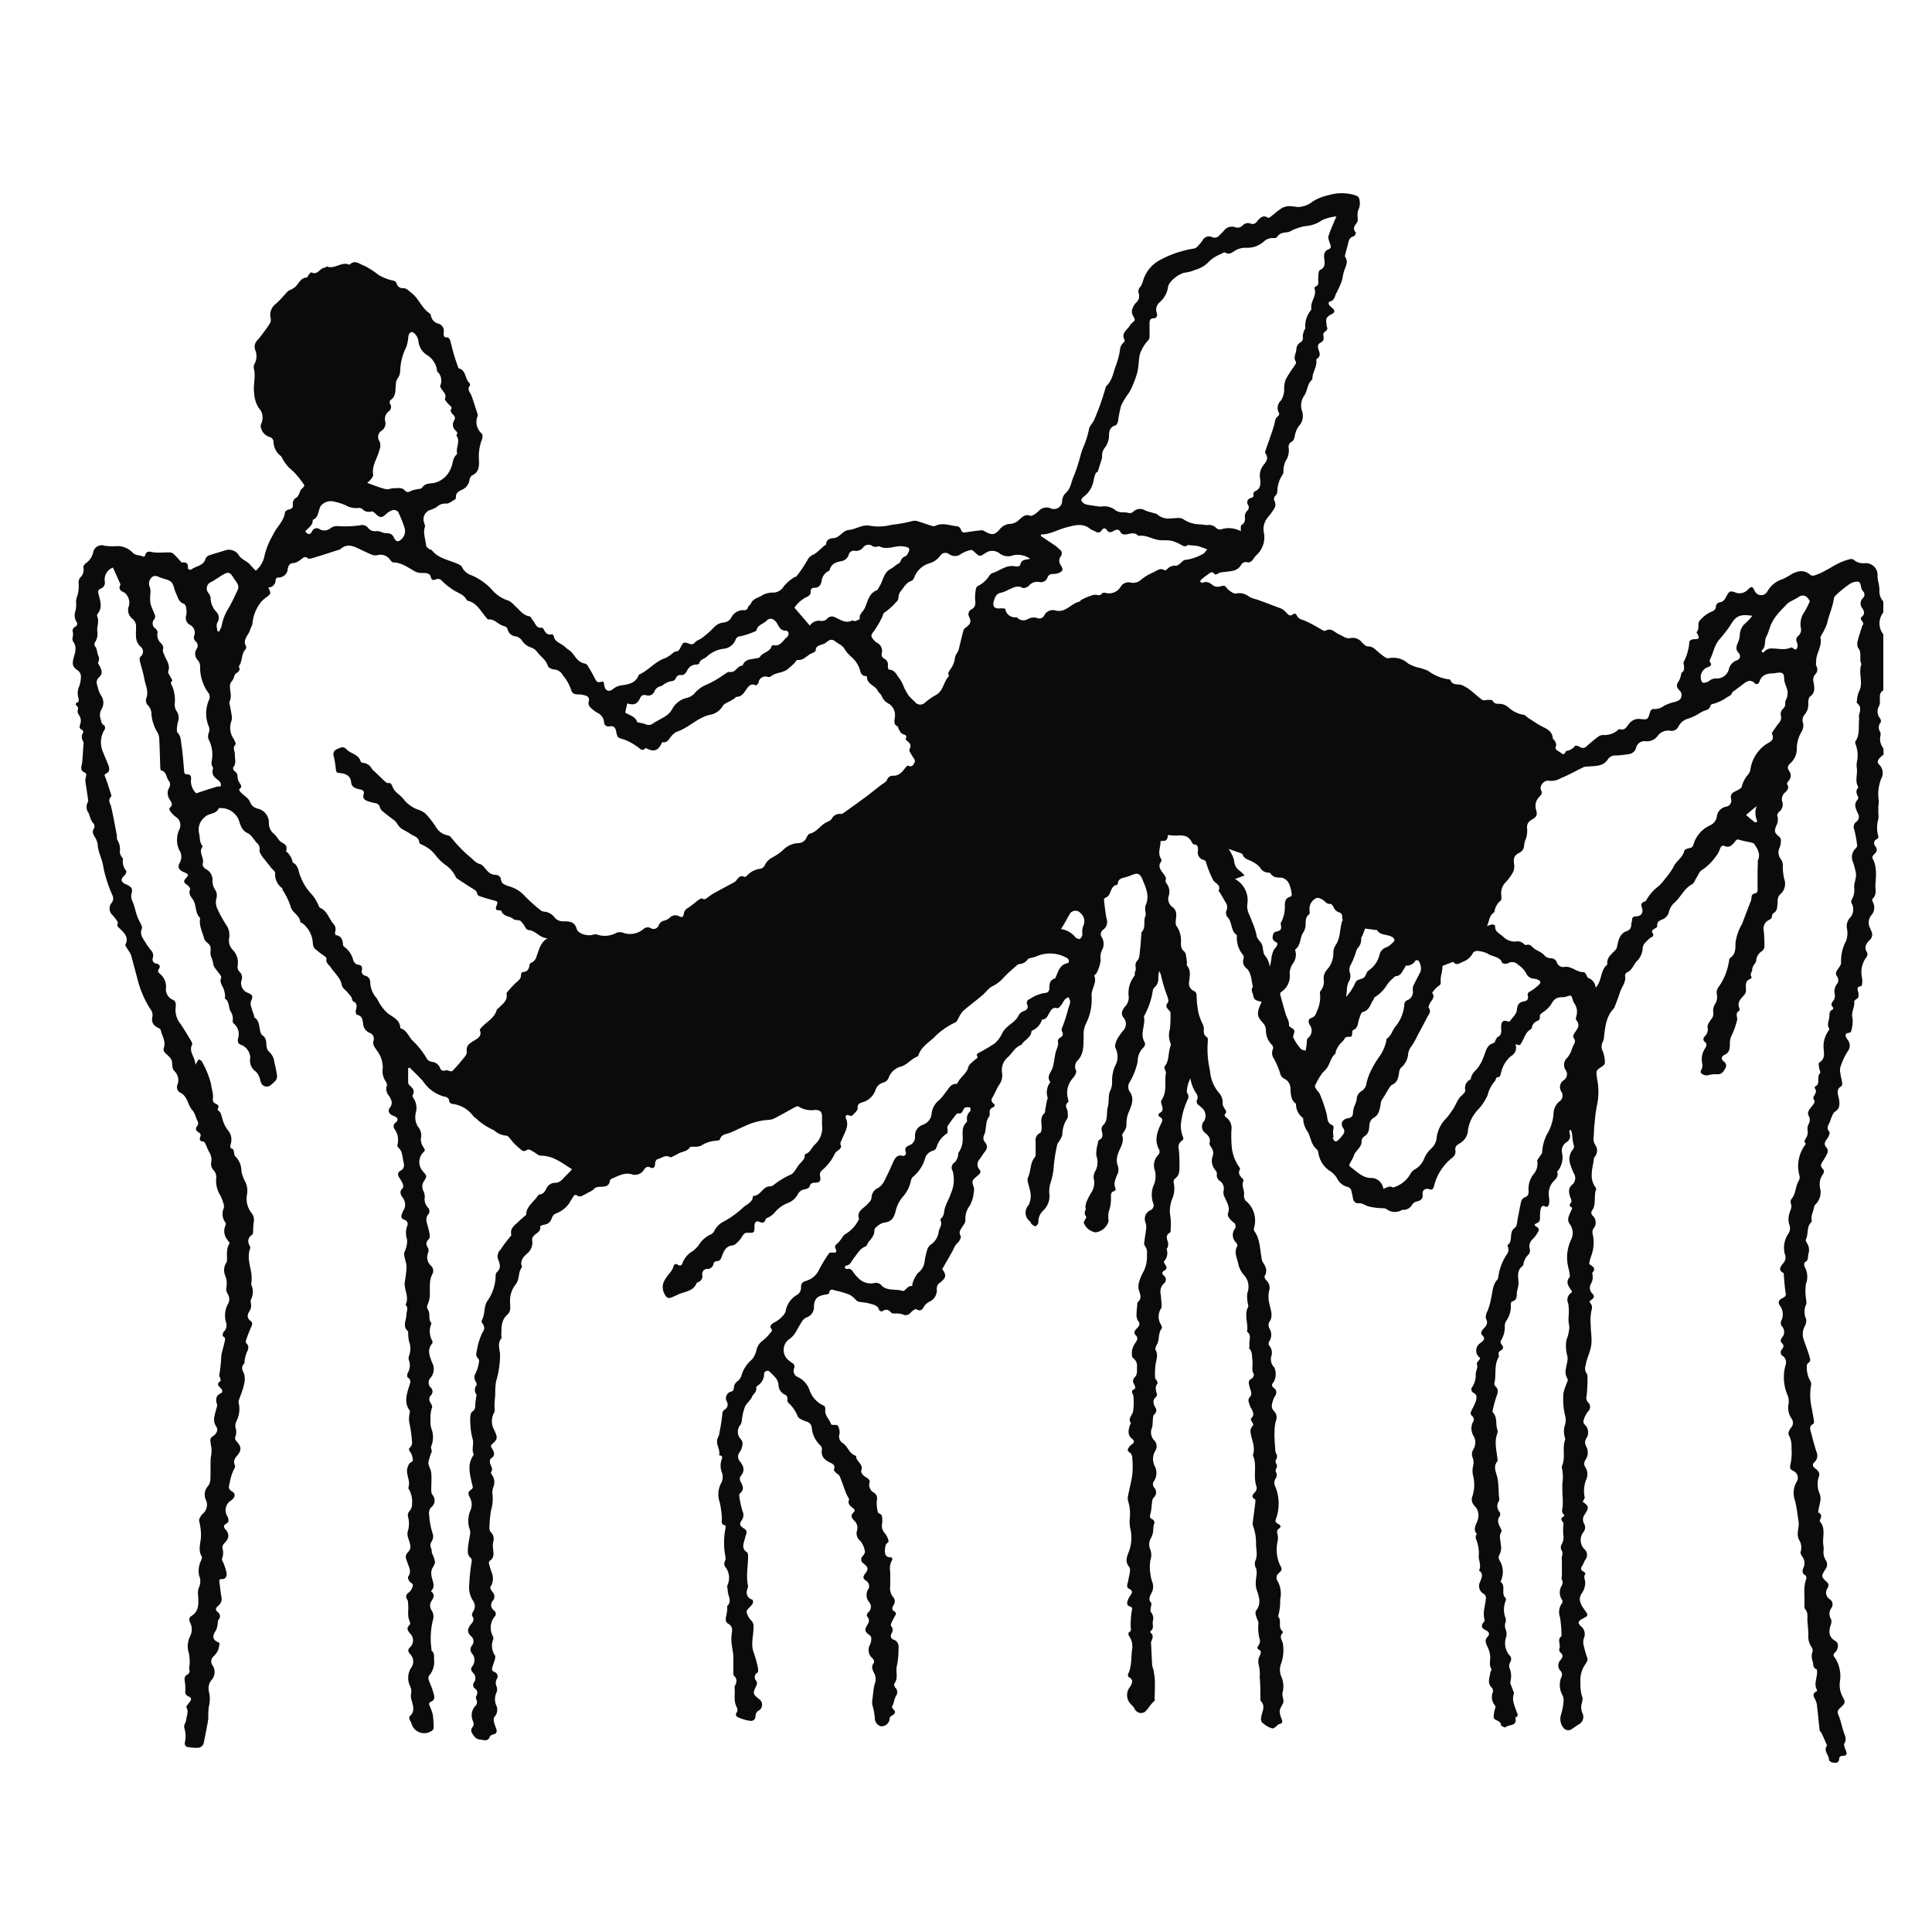 <svg xmlns="http://www.w3.org/2000/svg" width="80" height="80" fill="none"><path fill="#0B0B0B" d="M77.997 31.24a1.876 1.876 0 0 0-.167.152c-.08.093-.118.175 0 .289a.475.475 0 0 1 .07.556 1.72 1.72 0 0 0-.103.917 1.644 1.644 0 0 1-.018.222v.294c.008.08.008.161 0 .242-.07.234-.07.485 0 .719a.117.117 0 0 1-.046.108.182.182 0 0 0-.125.13.184.184 0 0 0 .048.174c.1.145.056.237-.06.338-.038.033-.079.12-.064.152.206.363.144.755.124 1.136 0 .183.061.4-.126.554-.016 0 0 .09.02.129a.476.476 0 0 1-.069.554.477.477 0 0 0-.049.515c.016.044.036.088.054.132a.302.302 0 0 1-.07.376c-.112.116-.256.28-.112.492a.208.208 0 0 1 0 .185 1.054 1.054 0 0 0-.198.902c.01.075.01.15 0 .225 0 .036-.02.098-.036.1-.257.023-.115.209-.113.31.003.1.016.177-.092.231-.036.018-.088.072-.085.103.028.232-.144.433-.07.688a1.39 1.39 0 0 1-.063.547.088.088 0 0 1-.057.051c-.257.018-.162.173-.095.276a.388.388 0 0 1 0 .515c-.123.2-.22.415-.29.64a.516.516 0 0 0 0 .241c.018.137.056.27.077.407 0 .042 0 .114-.031.132-.257.144-.128.37-.1.549.03.219.036.384-.175.515-.067.041-.1.15-.138.23-.039.08-.05.162-.09.234-.067.123-.116.234 0 .36.025.026 0 .114-.016.163-.015.049-.09.142-.133.216a.204.204 0 0 0 .013.258c.118.121.066.245 0 .363a2.36 2.36 0 0 1-.134.22c-.077.108-.115.208 0 .321.072.073.052.152 0 .227a.723.723 0 0 0-.113.562.702.702 0 0 1-.203.693c-.04.034-.043.116-.061.178-.018.062-.057.175-.077.258a.696.696 0 0 0-.013.146c0 .044.02.114 0 .132-.224.198-.113.515-.24.737-.014.028.03.093.052.139a.517.517 0 0 1 .065.428c-.042.123.017.28-.15.363-.03 0-.04.139-.015.183a.83.83 0 0 1 .054.724c-.028.215-.023.433.013.647 0 .062.026.139 0 .188a.733.733 0 0 0 0 .618.463.463 0 0 1-.057.284.703.703 0 0 0-.038.582c.085.258.195.515.257.773a.161.161 0 0 1-.036.144c-.098.057-.106.124-.1.232 0 .18.045.357.13.516a.271.271 0 0 1 .05.18c-.06.326-.05.662.028.984.028.175.064.35.09.516 0 .04 0 .113-.037.128-.195.103-.11.258-.074.395.064.257.134.515.213.757a.364.364 0 0 1-.074.418c-.121.11-.08.198.03.275.11.078.203.199.144.335a.954.954 0 0 0 .034.711c.09.258-.023.436-.044.65a.828.828 0 0 0-.02.12c.166.068.136.181.08.302-.014.024-.021.067 0 .083.256.304.074.672.14 1.002.018.093 0 .19 0 .284a.686.686 0 0 0 .082.29.315.315 0 0 1 0 .39c-.184.296-.184.304.065.54.095.094.059.16.015.259a.313.313 0 0 0 .082.433.257.257 0 0 1 .072.391.405.405 0 0 0 0 .449.36.36 0 0 1-.018.244c-.082.258-.092.492.195.657.147.083.139.325-.012.474-.098.096-.072.14 0 .227.187.297.258.654.197 1-.025.214.017.43.121.618.113.201.105.258-.064.41-.17.152-.172.201-.095.39.025.06.046.122.064.185.046.16.085.322.139.481.053.16.128.281.023.454-.039.067.025.211.067.312.04.1.043.2-.11.203-.093 0-.168.024-.175.137a.15.15 0 0 1-.104.146.149.149 0 0 1-.063.006c-.124 0-.257-.044-.257-.165-.023-.183-.234-.345-.075-.551-.074-.168-.146-.335-.223-.503-.023-.046-.077-.085-.085-.131-.041-.35-.072-.704-.113-1.054a.772.772 0 0 0-.08-.235c-.064-.118-.112-.224.047-.306.02 0 .049-.052.04-.062-.143-.258 0-.492 0-.737 0-.044 0-.118-.025-.129-.164-.064-.12-.211-.159-.332a.591.591 0 0 1 0-.41.259.259 0 0 0-.056-.193.754.754 0 0 1-.121-.482c0-.211-.028-.423-.041-.634 0-.144.03-.291-.085-.425-.046-.052-.039-.162-.036-.258.013-.337-.051-.68.077-1.01a.158.158 0 0 0-.036-.144c-.162-.088-.128-.209-.074-.338a.431.431 0 0 0-.05-.43c-.04-.06-.097-.152-.076-.2a.6.6 0 0 0-.072-.516c-.116-.258.028-.503-.013-.753s-.074-.572-.144-.85a.922.922 0 0 1 .057-.773.31.31 0 0 0-.147-.471c-.128-.07-.13-.132-.102-.258.049-.226.063-.458.043-.688a1.013 1.013 0 0 0-.115-.547c-.034-.046.023-.2.08-.27a.305.305 0 0 0 .03-.41.774.774 0 0 1-.11-.616.754.754 0 0 0-.077-.41 1.885 1.885 0 0 1-.057-1.164.328.328 0 0 0-.095-.379.177.177 0 0 1-.092-.214.178.178 0 0 1 .043-.072c.06-.082.098-.157 0-.257-.097-.1-.04-.155 0-.227a.349.349 0 0 0 0-.467.22.22 0 0 1-.03-.231.602.602 0 0 0-.054-.627c-.095-.12-.06-.234.108-.314.166-.08.138-.14.12-.258-.036-.24-.049-.481-.072-.724v-.051c-.285-.134-.092-.31 0-.433a.349.349 0 0 0 .047-.353 1.034 1.034 0 0 1 .138-.837.398.398 0 0 0 .044-.39.775.775 0 0 1 0-.435c.033-.144.128-.258.067-.433a.221.221 0 0 1 .025-.188c.193-.222.157-.53.311-.773a.275.275 0 0 0 .015-.211 1.47 1.47 0 0 1 .193-1.188c.033-.065.11-.098.026-.18-.018-.016.013-.101.038-.142a.471.471 0 0 0 .082-.371.39.39 0 0 1 .047-.242.336.336 0 0 0 0-.34c-.082-.155.053-.287.138-.4.085-.113.154-.162.064-.291-.023-.029 0-.108.034-.155.051-.093.105-.178.023-.283a.082.082 0 0 1 0-.078c.257-.11.049-.404.216-.559.03-.028-.039-.154-.046-.24-.008-.084-.021-.185.012-.203.257-.144.19-.4.177-.592a1.093 1.093 0 0 1 .185-.691c.023-.036.062-.095.05-.114-.106-.157-.021-.303 0-.458.02-.155-.024-.258.135-.33.018 0 .036-.08.023-.09-.13-.124-.04-.206.031-.312a.357.357 0 0 0 .039-.237.499.499 0 0 1 .077-.404.259.259 0 0 0 .013-.338c-.075-.1-.034-.188.03-.284.065-.095.152-.2.14-.29a1.809 1.809 0 0 1 .21-.897.943.943 0 0 0 .038-.487.516.516 0 0 1 .105-.446.516.516 0 0 0 .083-.624.15.15 0 0 1 0-.131.796.796 0 0 0 .105-.53c0-.181.087-.362.08-.542a2.697 2.697 0 0 0-.134-.515.5.5 0 0 1 .118-.55.173.173 0 0 0 .062-.118 5.169 5.169 0 0 0-.118-.657.259.259 0 0 1 .082-.324.258.258 0 0 0 .064-.353c-.08-.186-.193-.382 0-.575a.141.141 0 0 0 0-.129c-.056-.116-.095-.227 0-.34.013 0 .02-.041.013-.052-.147-.257-.013-.515-.057-.79a.827.827 0 0 1 .018-.307 1.24 1.24 0 0 0-.056-.634c-.018-.05-.041-.121-.018-.152.198-.291.118-.624.154-.938 0-.054-.02-.116 0-.168.049-.175.092-.34-.087-.476-.026-.02 0-.106 0-.157.01-.111.037-.22.08-.323.197-.365-.042-.773.102-1.136-.11-.209.036-.466-.136-.672a.411.411 0 0 1-.016-.302c.05-.209.124-.412.188-.618a.047.047 0 0 1 .015-.023c.11-.13-.182-.225-.033-.348.149-.124.082-.258.015-.356a.31.31 0 0 1 .023-.412.193.193 0 0 0 0-.296s0-.018-.013-.026c-.097-.108-.03-.343-.202-.366a.643.643 0 0 0-.388.142 4.8 4.8 0 0 0-.514.425.257.257 0 0 0-.082.147c-.051.358-.21.685-.282 1.03a2.67 2.67 0 0 1-.242.492c0 .026-.038.055-.033.075.09.356-.175.644-.175.982 0 .062-.018.142 0 .188a.282.282 0 0 1-.04.363.34.34 0 0 0-.07.307c.036.216.092.443-.144.613-.061.047-.077.194-.072.291a.643.643 0 0 1-.144.446.343.343 0 0 0-.069.364c.02.117 0 .238-.059.342a1.366 1.366 0 0 0-.203.714.81.81 0 0 1-.257.595c-.118.106-.156.19-.056.332a.313.313 0 0 1-.02.395c-.034.041-.088.118-.073.142.134.208-.043.288-.143.414a.377.377 0 0 0-.065.284.375.375 0 0 1-.123.453c-.04.034-.085.124-.07.163a.549.549 0 0 1-.053.43c-.082.234-.054.28.133.438a.209.209 0 0 1 .07.142.918.918 0 0 1-.052.301.447.447 0 0 0 .047.482.44.44 0 0 1 .082.312c0 .173.02.346.061.515a.576.576 0 0 1-.156.621c-.152.129-.108.294-.126.44-.018.148-.02.258-.149.34a.177.177 0 0 0-.08.135c0 .1-.061.12-.128.16a.394.394 0 0 0-.208.458c.018.22.028.438.026.657a.296.296 0 0 1-.11.178.491.491 0 0 0-.23.366c0 .131-.166.219-.166.394 0 .09-.116.183-.026.3 0 0-.018.076-.04.082-.24.072-.196.275-.194.443a.303.303 0 0 1-.1.257c-.126.132-.274.292-.172.516.013.03.013.095 0 .103-.197.098-.067.258-.095.394a3.275 3.275 0 0 1-.239.66.63.63 0 0 0-.059.257c0 .194.016.41-.22.516-.136.067-.15.178-.05.257.1.08.15.168.085.292-.064.123-.148.257-.305.257a1.232 1.232 0 0 0-.434.044.333.333 0 0 1-.234-.064c-.097-.062-.036-.14 0-.22a.387.387 0 0 0 .013-.216.793.793 0 0 1 .103-.595c.061-.095.126-.193 0-.296-.082-.065-.06-.157 0-.224a.382.382 0 0 0 .118-.372c-.018-.105.085-.242.16-.347a.336.336 0 0 0 .074-.281.545.545 0 0 1 .064-.32.54.54 0 0 0 .085-.422.368.368 0 0 1 .064-.289c.22-.306.368-.658.431-1.03.016-.063.013-.158.054-.184.234-.154.224-.396.224-.623.037-.28.13-.547.274-.789l.136-.363c.065-.168.129-.332.19-.497a.549.549 0 0 0 .062-.212c0-.105.033-.164.128-.185.147-.031.126-.137.124-.242v-.472c0-.157 0-.335.013-.515a.422.422 0 0 1 0-.14c.123-.257-.013-.479-.15-.685-.025-.036-.092-.049-.143-.062-.15-.036-.306-.054-.45-.103-.143-.049-.161.018-.215.083-.113.136-.221.258-.43.165-.102-.041-.156.041-.192.15a.966.966 0 0 1-.177.306c-.153.215-.345.4-.565.546-.095.049-.141.193-.208.294-.067.1-.113.258-.208.299-.331.18-.46.546-.737.773a.774.774 0 0 0-.208.358.444.444 0 0 1-.282.322c-.131.049-.226.113-.203.291 0 .044-.157.096-.208.168-.052.072.123.162 0 .257a.744.744 0 0 0-.141.093c-.11.124-.257.196-.257.428a.808.808 0 0 1-.242.49c-.14.149-.192.38-.41.463a.172.172 0 0 0-.075.145c.054.257-.144.458-.213.688-.07.229-.146.401-.22.602a.18.18 0 0 1-.026.05c-.322.33-.36.757-.411 1.182a.531.531 0 0 1-.044.19.444.444 0 0 0 0 .428c.054.148.081.304.08.462 0 .044-.057.11-.106.141-.285.18-.257.176-.218.516a2.62 2.62 0 0 1 0 1.08 6.05 6.05 0 0 0-.098.734c-.035.211-.023.443-.053.665.001.09.027.18.074.257a.403.403 0 0 1-.02.498c-.013.015-.031.03-.031.048-.039.397-.216.802.046 1.188.02.031.054.075.046.098-.118.294.026.642-.192.918a.181.181 0 0 0 .028.165.389.389 0 0 1 .046.559.282.282 0 0 0-.03.208c.074.314.05.643-.068.943-.02.073-.046.142-.061.217 0 .036-.02.095 0 .105.138.09.29.17.108.359a.56.56 0 0 1-.047.445.33.33 0 0 0 .047.397c.1.096.1.178-.018.258-.118.08-.093.108-.018.198a.29.29 0 0 1 .015.23 2.026 2.026 0 0 0-.036.633c0 .258.049.5.028.756-.023.322-.195.597-.241.912a.38.38 0 0 0 .033.322.171.171 0 0 1 .044.103c.006.279-.006.557-.033.835a.258.258 0 0 0 .048.257.258.258 0 0 1 0 .397 1.075 1.075 0 0 0-.18.379.172.172 0 0 0 .04.144.441.441 0 0 1 .069.593.312.312 0 0 0 0 .312.54.54 0 0 1-.024.564.271.271 0 0 0 0 .32.533.533 0 0 1 .039.476c-.1.236-.127.498-.075.75.016.049-.05.124-.082.19.257.189.273.22.093.516a.349.349 0 0 0-.034.394.305.305 0 0 1-.025.345.537.537 0 0 0 .04.712.317.317 0 0 1 .04.43c-.055.077-.078.175-.134.258-.057.082-.082.18.054.234a.258.258 0 0 1 .087.093c-.116.134 0 .258-.015.402a.775.775 0 0 1-.134.394c-.182.258-.049.477.087.673.183.257.196.257-.069.396-.182.096-.21.183-.054.317a.407.407 0 0 1 .116.482.54.54 0 0 0 0 .343c.038.166.086.33.143.49.026.056-.028.164-.072.231-.164.228-.24.507-.215.786-.01.2.014.401.074.593.034.064 0 .167-.018.258a.607.607 0 0 0 .039.438.344.344 0 0 1-.162.432c-.085.057-.172.111-.257.173a.257.257 0 0 1-.39-.041.577.577 0 0 1-.095-.515c.059-.19.096-.385.11-.583a.494.494 0 0 0-.054-.257.853.853 0 0 1-.035-.737.22.22 0 0 0-.042-.258.318.318 0 0 1 0-.438c.085-.1.142-.204 0-.317a.177.177 0 0 1-.046-.15c.077-.17-.108-.383.093-.528a5.437 5.437 0 0 0-.062-.773.63.63 0 0 1 .062-.564.142.142 0 0 0 0-.198.54.54 0 0 1 0-.544.258.258 0 0 0 .015-.258c-.026-.049 0-.129 0-.193v-.562a.79.79 0 0 1 0-.221.257.257 0 0 0-.023-.258.257.257 0 0 1 .013-.23.581.581 0 0 0 .066-.406 2.925 2.925 0 0 1 0-.335c0-.054.019-.127 0-.16-.09-.106-.125-.188.029-.258 0 0 .015-.062 0-.072-.144-.118-.044-.258-.049-.397v-.278a5.478 5.478 0 0 1-.015-.616c.03-.205.025-.413-.016-.616a.185.185 0 0 1 0-.11c.154-.346 0-.725.126-1.075.02-.052-.023-.126-.028-.19a.812.812 0 0 1 .028-.441.673.673 0 0 0 0-.384 2.844 2.844 0 0 1-.067-.92c.028-.128.068-.254.12-.374.024-.072.08-.172.052-.214-.19-.293 0-.577 0-.863 0-.09-.043-.18-.049-.258a1.597 1.597 0 0 1 0-.494c.068-.164.107-.339.119-.516 0-.077-.02-.154-.029-.234-.007-.08 0-.142 0-.214a2.184 2.184 0 0 0-.015-.551.341.341 0 0 1 .105-.425c.07-.055.057-.078 0-.147-.103-.155-.216-.32-.049-.516.024-.028 0-.1 0-.152a3.51 3.51 0 0 0-.059-.275 1.716 1.716 0 0 1 .124-1.129.614.614 0 0 0-.06-.644c-.14-.188-.012-.381.062-.554.039-.088.067-.124-.036-.165a.135.135 0 0 1-.018-.114c.106-.087.062-.16.023-.257-.064-.19-.12-.4.098-.56a.36.36 0 0 0 .046-.44 3.174 3.174 0 0 1-.154-.392.62.62 0 0 1 .098-.587.196.196 0 0 0 .04-.222 2.366 2.366 0 0 1-.056-.389c0-.072-.033-.141-.049-.214l-.066.016c0 .049 0 .098.015.15a.29.29 0 0 1-.133.34.412.412 0 0 0-.18.471.904.904 0 0 1-.144.667c-.015.034-.07.067-.064.088.08.258-.152.348-.244.515a.775.775 0 0 0-.095.539.775.775 0 0 1 0 .278c-.013.072-.062.152-.16.103-.143-.072-.169.044-.19.126a1.37 1.37 0 0 0-.022.31c0 .108 0 .203-.134.257-.133.054-.095.103 0 .152.095.05.1.145.039.232-.053.094-.117.18-.19.258a.405.405 0 0 0-.134.448.258.258 0 0 1-.044.194.745.745 0 0 0-.226.414.1.1 0 0 1-.033.075c-.234.17-.188.407-.17.644a.857.857 0 0 1-.015.214c-.023.085-.041.17-.054.258 0 .157 0 .306-.197.35-.026 0-.054.088-.052.134.016.228-.043.454-.17.644a.419.419 0 0 0-.079.206c.013.219-.039.436-.149.624-.092.137.105.209.072.327-.033.119-.216.103-.175.258a.182.182 0 0 1 0 .11c-.205.34-.09.738-.182 1.099a.159.159 0 0 0 .054.118c.13.131.095.258.036.415-.066.193-.12.39-.16.59v.057c.201.198.121.469.188.703a.3.3 0 0 1 .013.165c-.146.36-.033.721 0 1.085 0 .026.02.067 0 .08-.2.234-.046.463 0 .7.046.238.041.485.06.73 0 .074.035.167 0 .221a.369.369 0 0 0 .035.464.176.176 0 0 1 0 .16c-.133.178-.049.33.03.492.024.046.065.121.044.147-.128.18-.035.368-.03.551a.607.607 0 0 1-.072.436.224.224 0 0 0 .015.2.89.89 0 0 1 .09.774c0 .041-.054.113-.046.12.244.168 0 .488.208.666.023.02.02.092 0 .134a.97.97 0 0 0 0 .7.259.259 0 0 1 0 .165.468.468 0 0 0 .023.353.494.494 0 0 1 0 .274.775.775 0 0 0 .134.744.222.222 0 0 1 .028.304.313.313 0 0 0-.018.237.879.879 0 0 1 .036.552c-.023.08.046.188.074.283.028.096.09.17.067.232-.093.258.033.482.105.711.031.098.118.183-.026.258 0 0-.017.015-.017.02.09.369-.278.258-.414.395-.018.015-.105-.034-.16-.06 0 0-.017-.03-.02-.048-.023-.188-.274-.168-.303-.3 0-.144.027-.287.077-.422a.102.102 0 0 0-.025-.08.54.54 0 0 1-.085-.556.219.219 0 0 0-.046-.18c-.195-.184-.093-.392-.064-.596 0-.062.072-.144.048-.178-.108-.17-.04-.345-.048-.515a1.142 1.142 0 0 0-.126-.428c-.067-.142-.106-.258.015-.386.12-.13.041-.222-.072-.273-.18-.088-.218-.186-.08-.343a.137.137 0 0 0 .026-.106c-.082-.286.031-.559.054-.837a.204.204 0 0 0-.084-.22.37.37 0 0 1-.144-.515c.046-.123.149-.327-.054-.453.102-.19 0-.379-.013-.567a1.492 1.492 0 0 0-.113-.74.219.219 0 0 1 0-.133c0-.026.046-.065.038-.07-.195-.224 0-.412.044-.618a.556.556 0 0 0-.144-.552.369.369 0 0 1-.087-.392 1.5 1.5 0 0 0 .036-.832.855.855 0 0 1 0-.44.584.584 0 0 0-.028-.34.37.37 0 0 1 .04-.343.54.54 0 0 0 0-.546.599.599 0 0 1-.027-.57.18.18 0 0 0 .014-.204.18.18 0 0 0-.048-.054c-.113-.098-.026-.206.018-.306.055-.099.102-.201.141-.307.029-.121.065-.258-.092-.34a.163.163 0 0 1-.051-.258.878.878 0 0 0 .136-.515c0-.14.105-.258.048-.425-.018-.05.08-.137.131-.217a.059.059 0 0 0 0-.036.366.366 0 0 1 .016-.613c.105-.1.239-.155.074-.325-.095-.1 0-.219.08-.298.08-.08.172-.199.085-.369-.044-.082 0-.237.059-.343.064-.166.113-.339.144-.515.064-.258.059-.564.256-.773.039-.041.039-.121.052-.183a2.24 2.24 0 0 1 .377-.917.343.343 0 0 0 .028-.201c0-.044-.046-.119-.036-.13.257-.172.036-.532.306-.718.093-.064.095-.273.126-.42.051-.227.082-.459.141-.685a.258.258 0 0 1 .146-.158c.136-.046.16-.139.157-.257a1.003 1.003 0 0 1 .19-.683.663.663 0 0 0 .167-.572c0-.041.062-.106.093-.16.03-.054.118-.144.112-.211a1.83 1.83 0 0 1 .257-.83c.124-.233.196-.49.213-.752a.676.676 0 0 1 .237-.5.29.29 0 0 0 .08-.42.341.341 0 0 1 .1-.459.296.296 0 0 0 .076-.438.4.4 0 0 1 .093-.515c.06-.08.11-.166.146-.258.026-.08.056-.158.09-.234.06-.096.098-.18.028-.286-.069-.106-.018-.165.041-.258.103-.15.226-.31.052-.5-.026-.03-.016-.108 0-.16a.613.613 0 0 0-.098-.561.258.258 0 0 1-.04-.104c-.068-.218-.068-.218-.258-.16a.415.415 0 0 1-.108.03c-.326 0-.397.053-.56.329a1.22 1.22 0 0 1-.34.312c-.073.056-.127.098-.101.206a.157.157 0 0 1-.077.126.357.357 0 0 0-.257.284.137.137 0 0 1-.044.072c-.207.11-.256.332-.361.515-.106.183-.085.152-.278.103a.39.39 0 0 1-.175.49 1.225 1.225 0 0 0-.408.652c-.043.126-.015.221-.182.234-.034 0-.049.116-.09.162a1.368 1.368 0 0 0-.298.583 2.2 2.2 0 0 1-.403.598 1.574 1.574 0 0 0-.406.824.662.662 0 0 1-.336.56c-.126.074-.226.143-.18.332a.318.318 0 0 1-.123.257 2.144 2.144 0 0 0-.77 1.19c-.039.127-.07.166-.214.12a.189.189 0 0 0-.249.112.192.192 0 0 0-.007.101c.015.183-.072.258-.229.297a.31.31 0 0 0-.198.123.414.414 0 0 1-.336.224h-.082a.568.568 0 0 1-.65-.03c-.082-.052-.213-.029-.32-.044a2.465 2.465 0 0 1-.443-.073c-.138-.046-.256-.144-.418-.126-.11.013-.195-.095-.216-.224 0-.085-.038-.165-.051-.258a.222.222 0 0 0-.172-.196.654.654 0 0 1-.437-.368.895.895 0 0 0-.295-.294 1.082 1.082 0 0 1-.47-.742.238.238 0 0 0-.067-.152c-.23-.183-.241-.474-.364-.708a.997.997 0 0 1-.2-.583.709.709 0 0 1-.296-.592c-.231-.165-.213-.433-.231-.665a.44.44 0 0 0-.257-.376.324.324 0 0 1-.17-.232 3.41 3.41 0 0 0-.256-.596.405.405 0 0 1-.041-.399.173.173 0 0 0-.034-.165.848.848 0 0 1-.256-.639.45.45 0 0 0-.095-.245c-.257-.278-.298-.391-.15-.752l.07-.144c-.134-.06-.313-.044-.342-.24-.02-.131-.13-.258-.02-.397-.075-.257-.049-.57-.28-.773a.34.34 0 0 1-.11-.381c.009-.026.012-.053.009-.08a.176.176 0 0 0-.027-.075 1.084 1.084 0 0 1-.257-.773v-.054c-.272-.175-.177-.544-.396-.752a.277.277 0 0 1-.04-.258.338.338 0 0 0-.032-.345c-.08-.14-.159-.276-.24-.413-.016-.023-.055-.051-.05-.064.113-.258-.138-.299-.223-.443a3.826 3.826 0 0 1-.277-.678c-.026-.075-.029-.136-.121-.16a.31.31 0 0 1-.234-.368c0-.131.023-.258-.157-.273-.035 0-.082-.052-.097-.09-.134-.291-.378-.297-.642-.276-.118 0-.235-.01-.352-.026 0 .039 0 .147-.062.206-.061.06-.146.031-.24.047.017.245-.145.502.035.755a.114.114 0 0 1-.015.105c-.126.168-.039.302.059.436.097.134.18.198.128.355 0 .026.02.07.041.1a.557.557 0 0 1 .093.516.416.416 0 0 0 .125.444c.257.175.18.396.162.623 0 .06 0 .137.026.17.14.191.208.426.193.662 0 .147-.018.273.128.4.1.085.09.296.123.453 0 .044-.026.111 0 .137.172.209.11.44.087.672a.339.339 0 0 0 .193.377c.093.043.118.1.118.219.005.24.032.479.082.713.04.144.092.284.157.418a.587.587 0 0 1 .062.214c-.013.146-.018.257.133.36.039.023.031.14.026.212-.024.334-.004.67.059 1 .013.064.028.128.036.193.028.321.152.627.357.876a.576.576 0 0 1 .162.466c0 .06.046.14.084.201.039.062.119.157 0 .242 0 .039.014.077.039.106a.54.54 0 0 1 .244.536c-.011.234-.007.468.013.7.027.3.133.585.305.83.02.026.046.075.036.096-.097.175 0 .286.113.4.018.017.041.058.034.074-.103.198.04.384.023.574a.31.31 0 0 0 .133.315 1.06 1.06 0 0 1 .3.984c-.02.067-.043.168-.012.211.244.333.228.732.303 1.106a.536.536 0 0 0 .036.165c.128.185.228.368.09.597-.02.034.023.132.064.168a.42.42 0 0 1 .115.466 1.23 1.23 0 0 0 .02.516c.047.257.178.515-.02.773a.328.328 0 0 0 .024.257.485.485 0 0 1-.016.531.18.18 0 0 0 0 .163.448.448 0 0 1 .098.42.475.475 0 0 0 .12.494.683.683 0 0 1-.03.598c-.103.106-.083.183.02.258.103.075.108.188.054.299a.849.849 0 0 0-.082.15c-.051.172-.144.34.038.514a.368.368 0 0 1 .08.335 1.479 1.479 0 0 0-.072.49 2.003 2.003 0 0 0 0 .304c0 .129.016.258.026.39a.533.533 0 0 0 .033.216.217.217 0 0 1 0 .257.169.169 0 0 0 0 .152.194.194 0 0 1 0 .235.147.147 0 0 0 0 .131.259.259 0 0 1-.03.286.33.33 0 0 0-.024.258c.198.44.216.942.051 1.396a.13.13 0 0 0 .065.186c.113.067.203.129.025.237a.2.2 0 0 0-.03.19c.03.116.03.238 0 .354a1.57 1.57 0 0 0 .1.925c.115.216.102.216-.095.402a.259.259 0 0 0-.018.242c.145.237.191.522.128.793.008.24-.021.479-.087.71.172.17-.026.45.185.61.013 0 .013.064 0 .077-.162.165 0 .302.018.456a1.7 1.7 0 0 1-.065.773.737.737 0 0 0 0 .582.99.99 0 0 1 .047.655c-.034.134.077.312.025.428-.05.116-.151.237-.143.379.014.101.043.2.087.293.033.093.033.168-.082.196a.15.15 0 0 0-.052.018c-.084.06-.17.173-.256.165a.77.77 0 0 1-.319-.162c-.167-.109-.172-.175-.128-.377.044-.2.156-.394-.023-.582a.116.116 0 0 1-.026-.077c0-.312 0-.621-.028-.933a1.57 1.57 0 0 0-.049-.53.517.517 0 0 1 .051-.346c.05-.108.082-.186-.043-.258-.075-.04-.065-.09-.016-.16a.315.315 0 0 0 .067-.226 1.796 1.796 0 0 1-.062-.69c0-.104-.077-.212-.102-.32-.018-.067-.034-.165 0-.209.223-.276.136-.564.036-.845a.878.878 0 0 1-.044-.345c0-.204.09-.41-.013-.619a.36.36 0 0 1 0-.273c.1-.242.018-.48.023-.719.002-.25-.044-.5-.133-.734a.317.317 0 0 1 0-.14c.033-.275.072-.548.105-.824v-.105c-.198-.109-.115-.204 0-.323a.257.257 0 0 0 .049-.21c-.157-.423.038-.887-.152-1.302.121-.338-.059-.642-.097-.961a.295.295 0 0 1 .061-.222c.064-.064.06-.098.018-.165-.04-.067-.08-.152-.061-.17.22-.206 0-.381-.05-.549-.048-.167-.1-.226.014-.355.113-.13 0-.294-.026-.43-.026-.137-.077-.24.093-.323.048-.023.107-.152.087-.183-.113-.177-.028-.368-.057-.551-.028-.183.013-.353-.125-.503-.026-.028.012-.108 0-.162-.026-.18.105-.389-.095-.54a.034.034 0 0 1 0-.027c.046-.314-.113-.634.015-.948a.27.27 0 0 0 .036-.106 1.387 1.387 0 0 1-.044-.515.755.755 0 0 0 .016-.492.734.734 0 0 0-.154-.258 1.032 1.032 0 0 1-.24-.487c-.056-.244-.182-.469-.033-.721.016-.029-.028-.111-.064-.15a.426.426 0 0 1-.051-.543.192.192 0 0 0-.057-.289.904.904 0 0 1-.174-.183.23.23 0 0 1-.047-.175c.106-.258-.04-.454-.125-.662a.39.39 0 0 1-.05-.289.39.39 0 0 0-.156-.4.278.278 0 0 1-.123-.29.222.222 0 0 0-.06-.15.583.583 0 0 1-.117-.582.388.388 0 0 0-.062-.374c-.038-.049-.082-.129-.067-.178.054-.19-.043-.293-.172-.407a.335.335 0 0 1-.12-.392.34.34 0 0 1 .08-.123.442.442 0 0 0-.062-.49 1.941 1.941 0 0 0-.172-.15.173.173 0 0 1-.06-.241.259.259 0 0 0-.028-.227 1.483 1.483 0 0 1-.257-.647 2.415 2.415 0 0 0-.092.224 1.404 1.404 0 0 0-.049.23c0 .049-.015.116 0 .144a.258.258 0 0 1 .023.291 3.004 3.004 0 0 0-.256.863c-.042.21-.026.426.046.627.038.087.061.149-.036.216a.306.306 0 0 0-.118.345c.023.223.033.446.028.67 0 .209.013.415-.198.554a.201.201 0 0 0-.038.173c.04.193.029.394-.034.582-.095.21-.138.44-.126.67.039.22.05.443.031.665 0 .046 0 .12-.015.131-.216.108-.139.258-.09.428a.377.377 0 0 1-.013.167c0 .037-.056.075-.046.098a.492.492 0 0 1-.11.5c-.018.023.025.103.053.147.067.093.075.175-.035.235-.11.059-.116.126-.024.213a.199.199 0 0 1 0 .323.474.474 0 0 0-.128.466c.015.15.026.299.033.446a.174.174 0 0 1-.015.11.632.632 0 0 0 0 .704c.018.041.041.11.023.134-.164.2-.082.471-.208.683-.036.062-.077.165-.049.211.116.206.031.394 0 .595a3.11 3.11 0 0 0-.02.56c0 .035.049.072.067.11.017.039.048.106.033.127-.118.139-.064.28-.028.427a.145.145 0 0 1-.034.126c-.164.134-.108.284-.033.43a.2.2 0 0 1 .015.232.202.202 0 0 1-.056.06c-.072.07-.049.24-.067.363a.73.73 0 0 1-.018.17.492.492 0 0 0 .103.565.348.348 0 0 1 .018.425.653.653 0 0 0-.016.616.613.613 0 0 1-.028.62.22.22 0 0 0 .015.284.277.277 0 0 1 .037.318.279.279 0 0 1-.072.087.366.366 0 0 0-.06.195c-.023.147-.025.297-.061.441-.036.144-.054.201.067.258a.15.15 0 0 1 .089.154.15.15 0 0 1-.02.06.922.922 0 0 0-.026.19.829.829 0 0 1-.077.343.517.517 0 0 0-.043.515c.05.14.05.293 0 .433-.031.184-.031.37 0 .554.012.122.04.241.082.356a.56.56 0 0 1-.054.484c-.064.119-.11.258 0 .366a.034.034 0 0 1 .015.023c0 .127-.072.286-.018.369a.397.397 0 0 1 .08.363c-.039.137.07.307-.095.418a.077.077 0 0 0 0 .074c.156.121.061.258.018.384a.207.207 0 0 0 0 .057c.015.296.026.593.046.889 0 .072.044.144.054.216.03.146.05.293.059.44 0 .24 0 .48-.013.722 0 .036.02.096 0 .109-.164.128-.257.334-.405.46a.29.29 0 0 1-.411-.108.796.796 0 0 0-.113-.162.538.538 0 0 1-.083-.773c.09-.15.15-.293-.061-.402a.132.132 0 0 1-.026-.12c.157-.313.123-.663.164-.993a.755.755 0 0 0-.125-.59.177.177 0 0 1-.013-.142c.136-.061.085-.16.082-.257a4.058 4.058 0 0 1 .038-.585c.013-.106.072-.199-.087-.242-.1-.029-.11-.124-.082-.212a.854.854 0 0 1 .113-.227c.08-.113.128-.203-.046-.285-.123-.057-.075-.173-.051-.276.03-.147.064-.294.084-.44a.276.276 0 0 0-.028-.191c-.234-.276-.033-.516.03-.774.068-.245.077-.502.029-.752a1.42 1.42 0 0 1-.033-.515 1.753 1.753 0 0 0-.065-.66.518.518 0 0 1-.015-.219c.056-.304.141-.603.182-.907.02-.223.02-.447 0-.67a.31.31 0 0 0-.087-.224c-.182-.106-.08-.196 0-.294a.468.468 0 0 1 .087-.072c.088-.072.085-.142 0-.209-.205-.154-.17-.355-.102-.561 0-.034.054-.085.043-.098-.141-.196.064-.322.09-.48a2.42 2.42 0 0 0 .013-.636c0-.049-.038-.093-.049-.142-.01-.049 0-.1 0-.103.177-.049.126-.154.075-.258a.212.212 0 0 1 .03-.28c.124-.121.085-.281.093-.43a.382.382 0 0 0-.16-.361c-.064-.052-.058-.227-.04-.338a.817.817 0 0 1 .143-.307c.07-.11.119-.19 0-.309-.118-.118 0-.219.072-.299.072-.08.139-.17.023-.299a.49.49 0 0 1-.056-.288c.003-.113.012-.226.028-.338 0-.046 0-.118.016-.136.226-.18.066-.379.038-.575a.59.59 0 0 1 .018-.242 1.94 1.94 0 0 1 .17-.418c.121-.224.176-.479.159-.734a.465.465 0 0 0-.085-.366.225.225 0 0 1-.023-.162c.023-.196.062-.39.082-.585a.675.675 0 0 0-.041-.242.393.393 0 0 1 .2-.48.225.225 0 0 0 .124-.306 1.034 1.034 0 0 1 .05-.794c.058-.174.067-.361.027-.54a.62.62 0 0 1 .143-.666.2.2 0 0 0 .039-.19c-.216-.377-.105-.732.064-1.08.064-.129.1-.214-.051-.299-.075-.041-.062-.118 0-.157.162-.083.128-.204.084-.338-.017-.059-.043-.147-.015-.185.257-.353.116-.773.193-1.15 0-.035-.036-.082-.046-.126-.01-.043-.034-.103-.016-.123.216-.258.136-.588.257-.871a.147.147 0 0 0-.013-.108.897.897 0 0 1-.02-.58c.023-.221.03-.443.023-.665a.16.16 0 0 0-.052-.098c-.095-.1-.18-.188-.051-.337.036-.044 0-.173-.023-.24a6.063 6.063 0 0 1-.27-.902 4.685 4.685 0 0 0-.07-.162 2.175 2.175 0 0 0-.04.257.486.486 0 0 1-.16.433.207.207 0 0 0-.064.121 3.13 3.13 0 0 1-.36 1.054s-.015.018-.012.023c.087.353-.188.72.036 1.07a.204.204 0 0 1-.034.196.773.773 0 0 0-.256.59 2.843 2.843 0 0 1-.319.84.362.362 0 0 0-.023.402c.208.275.098.543 0 .798-.092.184-.135.39-.123.596a.517.517 0 0 1-.075.232c-.03.067-.118.144-.102.193.11.358-.18.616-.216.933a.65.65 0 0 0 .02.299.463.463 0 0 1 0 .378c-.071.186-.187.377-.079.596.013.023-.023.103-.044.105-.138.026-.151.124-.149.235.012.216-.02.433-.095.636-.02.121-.02.245 0 .366a.639.639 0 0 1-.539.474.621.621 0 0 1-.49-.397v-.026c.036-.082.123-.193.097-.236a.214.214 0 0 1-.025-.258c.023-.039-.013-.108 0-.16a.73.73 0 0 1 .051-.209c.052-.12.112-.236.18-.348a.74.74 0 0 0 .105-.615.553.553 0 0 1 .087-.32.775.775 0 0 0 .034-.577.65.65 0 0 1 0-.258c0-.1.036-.198.056-.296 0-.041.016-.106.044-.119.18-.09.157-.229.115-.386a.258.258 0 0 1 .036-.209c.242-.214.144-.515.214-.773.069-.258 0-.471.107-.693a.774.774 0 0 0 .072-.33c-.01-.22.026-.44.106-.647a.793.793 0 0 0 .035-.772c-.048-.078.016-.258.067-.366.074-.13.16-.253.257-.366a.4.4 0 0 0 0-.541c-.131-.165-.023-.335.082-.46a.534.534 0 0 0 .139-.411 1.141 1.141 0 0 1 .239-.846c.03-.038 0-.123.025-.17.085-.141-.061-.306.095-.463.1-.098.093-.317.116-.485.023-.167.033-.402.049-.603v-.08c.208-.193.066-.471.172-.688.023-.04 0-.108 0-.162a.672.672 0 0 1 0-.258c.187-.391.015-.742-.126-1.087-.108-.258-.213-.28-.467-.17-.095.04-.193.072-.293.095-.126.031-.234.072-.257.222 0 .028-.015.075-.03.077-.314.039-.22.459-.491.536-.026 0-.057.062-.054.09.03.258.054.516.105.773a.395.395 0 0 1-.13.454.221.221 0 0 0-.063.322.543.543 0 0 1 0 .541.713.713 0 0 0-.05.4c-.022.192-.08.377-.175.546-.018.038-.096.082-.088.103.12.299-.13.54-.113.84.028.403-.056.806-.244 1.164-.067.154-.096.32-.084.487-.016.338.028.696-.224.992a.363.363 0 0 0-.092.441c.033.057-.036.193-.09.27a.968.968 0 0 0-.278.598c0 .075 0 .15.016.222.015.072.056.196.028.216-.19.145-.015.292-.02.433 0 .085.023.199-.024.258-.13.197-.2.428-.197.665a.984.984 0 0 1-.134.27c-.02.042-.07.078-.074.119a6.23 6.23 0 0 0-.147.894 2.793 2.793 0 0 1-.151.755 1.373 1.373 0 0 0-.039.356.837.837 0 0 1-.22.718.624.624 0 0 0-.229.516.227.227 0 0 1-.115.157c-.034.015-.108-.041-.155-.08-.046-.038-.043-.088-.077-.116a.454.454 0 0 1-.059-.675.858.858 0 0 0 .052-.634c-.016-.093-.052-.183-.07-.276a.415.415 0 0 1-.013-.221c.14-.276.08-.616.296-.863.02-.027.03-.06.028-.093v-.528a.341.341 0 0 1 .182-.377c.05-.023.07-.141.067-.216 0-.214-.077-.43.12-.605.034-.029.021-.109.032-.163.023-.118.043-.24.069-.358 0-.036.038-.075.03-.108a.7.7 0 0 1 .1-.642.031.031 0 0 0 0-.026c-.163-.234.05-.396.106-.592.057-.196.072-.39.113-.583.041-.193.15-.324.098-.515 0-.036.056-.116.105-.144a.153.153 0 0 0 .095-.099.155.155 0 0 0-.02-.136c-.047-.098 0-.164.035-.257.09-.243.166-.491.229-.742a.997.997 0 0 0 .072-.243.563.563 0 0 0-.08-.193.614.614 0 0 0-.149.103c-.061.08-.102.18-.17.258-.066.077-.11.105-.15.095-.175-.046-.234.07-.309.183-.074.114-.113.291-.308.286a.733.733 0 0 1-.437.472c-.015.257-.236.348-.377.515-.018.02-.028.06-.049.067-.256.085-.362.33-.542.495a.705.705 0 0 0-.256.644.651.651 0 0 1-.1.487c-.116.178-.2.381-.303.57a.153.153 0 0 0 .043.221c.085.067.07.134-.023.173a.196.196 0 0 0-.126.224c0 .046 0 .108-.015.139-.188.234-.1.549-.224.799a.258.258 0 0 0 .054.286.284.284 0 0 1-.018.386c-.074.096-.138.201-.208.302a.315.315 0 0 0-.013.435c.103.116-.012.193-.084.258-.239.206-.236.2-.15.482a.386.386 0 0 1 0 .188c-.014.194-.07.382-.16.554a.92.92 0 0 0-.188.634c0 .085-.077.17-.129.257-.051.088-.172.21-.066.377.03.051-.05.221-.124.28a.668.668 0 0 0-.17.258c-.146.276-.305.544-.47.832.18.258.173.35-.1.57a.283.283 0 0 0-.125.258.517.517 0 0 1-.29.515.625.625 0 0 0-.2.152c-.093.129-.14.301-.363.165-.033-.02-.162.074-.226.139a.256.256 0 0 1-.344.072 1.043 1.043 0 0 0-.329-.03c-.043 0-.105 0-.128-.03-.115-.13-.228-.177-.383-.059-.017.016-.115-.023-.123-.054-.059-.206-.244-.224-.4-.27-.157-.046-.303-.046-.452-.077a.335.335 0 0 1-.129-.09 1.15 1.15 0 0 0-.233-.194 3.59 3.59 0 0 0-.568-.17c-.108-.023-.27-.131-.295.113 0 .024-.116.042-.177.052-.311.057-.432.17-.447.487a.445.445 0 0 1-.306.453.424.424 0 0 0-.187.163c-.103.154-.185.327-.285.484a1.014 1.014 0 0 1-.206.227.55.55 0 0 0-.028.93c.035.03.073.058.113.083a.165.165 0 0 1 .08.216.278.278 0 0 0 .167.374.918.918 0 0 1 .47.538 1.087 1.087 0 0 0 .593.642c.036 0 .064.105.059.154-.036.258.177.402.241.614 0 .015.046.023.072.025.067 0 .18 0 .193.016.065.1.096.22.087.34a.328.328 0 0 0 .151.412c.203.152.257.446.535.516-.026.229.305.317.215.595-.04.126.1.242.231.314.057.031.129.124.116.16a.37.37 0 0 0 .177.456.28.28 0 0 1 .116.312c-.015.163 0 .326.04.484 0 .06.147.088.165.15.024.11.028.223.013.335a.444.444 0 0 0 .126.412.755.755 0 0 1 .128.258c.051.11-.077.136-.1.203a.894.894 0 0 0-.033.33.194.194 0 0 0 .208.188c.087 0 .123.072.074.137a.688.688 0 0 0-.067.46v.596a.589.589 0 0 0 .134.472.258.258 0 0 1 0 .32c-.052.102-.085.19.038.257.083.049.075.113.026.19a2.739 2.739 0 0 0-.154.3c-.018.038-.03.108 0 .128a.219.219 0 0 1 .013.286c-.062.13-.036.222.097.273.203.08.203.258.188.425.001.21-.019.42-.06.627-.076.257.073.515-.11.757-.023.031 0 .132.039.17a.258.258 0 0 1 .033.335 1.071 1.071 0 0 0-.082.209.715.715 0 0 1-.059.185c-.11.15.152.194.085.325-.067.132-.216.088-.213.258a.343.343 0 0 1-.355.291.347.347 0 0 1-.257-.356 3.734 3.734 0 0 0-.069-.412.822.822 0 0 1-.044-.276c.044-.234.042-.479.106-.7a.546.546 0 0 0-.018-.454c-.07-.129-.131-.258-.036-.4.061-.09.018-.162-.044-.224a.446.446 0 0 1-.09-.566.58.58 0 0 0 .047-.258.171.171 0 0 0-.062-.126c-.193-.13-.231-.212-.113-.405.082-.136.128-.242 0-.373-.023-.021 0-.135.044-.165a.296.296 0 0 0 .04-.433.446.446 0 0 1-.022-.546.259.259 0 0 0-.098-.33c-.133-.09-.146-.16-.044-.294.147-.193.134-.258-.064-.425a.187.187 0 0 1-.097-.147.188.188 0 0 1 .066-.163c.044-.054.103-.139.088-.19a.965.965 0 0 0-.18-.423.402.402 0 0 1-.154-.422.393.393 0 0 0-.116-.433c-.1-.106-.156-.214-.02-.338.084-.075.028-.139-.034-.183-.123-.09-.22-.18-.151-.353 0-.028-.036-.077-.057-.118a1.508 1.508 0 0 1-.082-.173c-.087-.227-.162-.458-.257-.68-.025-.06-.113-.09-.161-.144-.05-.054-.083-.1-.072-.132.066-.167-.036-.219-.154-.276-.226-.108-.398-.257-.342-.546a.22.22 0 0 0-.072-.172 1.128 1.128 0 0 1-.349-.724.282.282 0 0 0-.218-.258c-.136-.05-.342-.126-.37-.23a1.436 1.436 0 0 0-.385-.55.173.173 0 0 1-.036-.132.178.178 0 0 0-.11-.206.45.45 0 0 1-.257-.39c-.016-.257-.196-.38-.342-.533a.141.141 0 0 0-.257.093.579.579 0 0 1-.256.453c-.029.024-.075.062-.07.085.039.183-.123.258-.177.39-.054.13-.2.244-.275.373-.07.176-.116.36-.136.549a.6.6 0 0 1-.059.224.446.446 0 0 0 .018.613.276.276 0 0 1 .062.201.68.68 0 0 1-.11.317.292.292 0 0 0 0 .387c.169.214.223.404.022.629a.225.225 0 0 0 0 .198c.093.175.185.337-.018.502a.126.126 0 0 0-.03.1c.028.213.073.424.133.63a.36.36 0 0 1-.02.366c-.121.182-.1.236.084.358a.178.178 0 0 1 .09.237c-.03.087-.051.18-.077.27-.054.18-.092.35.11.474.034.021.044.098.047.15 0 .417-.095.837 0 1.255v.028c-.093.232-.098.433.185.541.02 0 .023.085.015.126a.259.259 0 0 1-.059.096c-.074.095-.218.198-.205.28a.774.774 0 0 0 .218.377.365.365 0 0 1 .07.275c0 .348-.127.696.017 1.05.077.218.135.443.175.672 0 .04 0 .11-.018.129a.218.218 0 0 0-.11.27.22.22 0 0 0 .058.088.215.215 0 0 1 0 .18c-.161.33-.156.356.116.57a.283.283 0 0 1 0 .458.257.257 0 0 0-.154.235c0 .157-.108.226-.257.2a1.953 1.953 0 0 1-.398-.113c-.118-.046-.223-.11-.108-.257a.224.224 0 0 0-.013-.188c-.143-.258-.064-.539-.09-.807a.105.105 0 0 1 0-.057c.088-.16.124-.309-.033-.45a.116.116 0 0 1-.02-.08v-.683c0-.188-.054-.374-.07-.56a1.622 1.622 0 0 1 0-.386c.031-.18.044-.332-.146-.44-.128-.073-.108-.199-.075-.328a1.93 1.93 0 0 0 .041-.325c0-.025-.017-.07 0-.08.214-.206.018-.42.018-.628 0-.085-.046-.183 0-.258a.728.728 0 0 0-.092-.719.237.237 0 0 1-.023-.257.23.23 0 0 0 .023-.16 3.023 3.023 0 0 1 0-1.196.392.392 0 0 0 0-.118c-.213-.023-.144-.19-.151-.307a4.155 4.155 0 0 0-.085-.639.98.98 0 0 1 .04-.773.555.555 0 0 0 .04-.49.748.748 0 0 1 0-.528c.03-.074.03-.152-.085-.16a.038.038 0 0 1-.023 0c.061-.257-.172-.479-.052-.734a.517.517 0 0 0 .06-.185 8.15 8.15 0 0 0 .13-.85c0-.042.049-.101.093-.13a.239.239 0 0 0 .08-.342.286.286 0 0 1 .166-.397c.123-.026.123-.095.134-.175a.363.363 0 0 1 .17-.276c.07-.06.12-.14.146-.23.074-.252.222-.477.423-.646a.839.839 0 0 0 .193-.392.667.667 0 0 1 .275-.407c.109-.09.208-.19.295-.301.056-.057.108-.103.041-.19-.067-.089 0-.171.082-.225.102-.05.198-.11.285-.183.098-.095.224-.211.236-.332a.98.98 0 0 1 .46-.65.333.333 0 0 0 .172-.322c0-.144.064-.221.203-.258a.856.856 0 0 0 .552-.479c.12-.23.257-.453.408-.665.021-.033.106-.038.16-.03.12.015.174-.031.118-.14-.057-.108-.031-.167.061-.231a.825.825 0 0 0 .144-.168c.064-.077.113-.188.198-.23.215-.128.393-.312.514-.533.017-.03.05-.07.043-.095-.108-.33.2-.433.352-.608.08-.093.157-.145.17-.289a.462.462 0 0 1 .195-.345c.28-.121.351-.374.467-.6.092-.186.172-.38.257-.562.072-.137.161-.258.354-.209a.113.113 0 0 0 .149-.087.114.114 0 0 0-.008-.065c-.056-.175.026-.234.17-.288a.355.355 0 0 0 .213-.366.476.476 0 0 1 .331-.477.547.547 0 0 0 .362-.495.835.835 0 0 1 .324-.54c.101-.108.195-.223.28-.344.113-.128.182-.322.403-.311a.083.083 0 0 0 .067-.044c.105-.242.37-.371.439-.647.028-.113.156-.206.256-.294.1-.087.173-.082.093-.206 0 0 .03-.067.056-.082.241-.123.475-.261.699-.412.13-.122.235-.267.31-.428a.922.922 0 0 1 .211-.258c.162-.144.367-.258.46-.471a.375.375 0 0 1 .205-.17c.144-.052.206-.13.152-.276a.157.157 0 0 1 .1-.224c.192-.134.411-.222.642-.258.13 0 .177-.1.177-.214 0-.167.018-.317.216-.381.036 0 .056-.09.08-.14.092-.216.166-.44.446-.494.093-.018.085-.16-.018-.217a1.404 1.404 0 0 0-1.227-.082 1.176 1.176 0 0 1-.239.075c-.051.015-.128.02-.152.059a.454.454 0 0 1-.354.2.17.17 0 0 0-.077.032c-.187.165-.38.327-.56.515-.126.15-.28.272-.454.36-.17.073-.288.259-.44.385-.256.221-.541.428-.8.654-.072.083-.13.176-.175.276-.044.067-.08.17-.141.193a2.999 2.999 0 0 0-.9.642c-.233.209-.528.394-.633.73a.08.08 0 0 1-.036.04c-.257.096-.411.333-.68.418a.727.727 0 0 0-.514.469.35.35 0 0 1-.211.193.443.443 0 0 0-.324.286.803.803 0 0 1-.539.528c-.12.034-.226.078-.21.258 0 .095-.142.203-.229.301-.015.016-.072 0-.1 0-.144-.08-.193.018-.151.116.138.317-.054.56-.152.825-.041.103-.123.19-.051.317.012.023-.031.093-.062.126-.03.033-.17.113-.2.19a2.003 2.003 0 0 1-.53.684.24.24 0 0 0-.076.257c.033.19-.02.258-.216.258-.12 0-.188.033-.223.16-.016.051-.11.1-.175.11a.397.397 0 0 0-.326.235.771.771 0 0 1-.37.325c-.23.084-.434.23-.588.422a.771.771 0 0 1-.218.17c-.046.031-.126.047-.139.085-.049.157-.12.176-.257.114-.136-.062-.208.025-.208.175 0 .288 0 .288-.326.276a.21.21 0 0 0-.133.08c-.06.072-.098.167-.162.231-.064.065-.183.204-.285.214-.257.023-.35.206-.424.397-.049.131-.074.258-.257.258a.15.15 0 0 0-.11.098.242.242 0 0 1-.257.219.209.209 0 0 0-.205.163.211.211 0 0 0 0 .094.258.258 0 0 1-.172.291.125.125 0 0 0-.07.05c-.13.324-.457.334-.721.445-.11.05-.221.106-.337.147-.115.041-.185 0-.256-.131-.214-.397.018-.652.236-.925a.623.623 0 0 0 .108-.183c.036-.111.066-.207.21-.116.106.067.157 0 .185-.088a.947.947 0 0 1 .419-.482 1.41 1.41 0 0 0 .256-.257 1.1 1.1 0 0 1 .499-.438.309.309 0 0 0 .143-.153.87.87 0 0 1 .324-.345c.307-.16.592-.36.847-.595.142-.152.411-.211.424-.48 0 0 0-.02.018-.02.308 0 .385-.404.698-.394a.236.236 0 0 0 .132-.05c.214-.172.45-.317.7-.43.137-.046.232-.236.327-.376.095-.139.277-.234.274-.44 0-.016.016-.044.029-.047.203-.061.256-.275.393-.394a.925.925 0 0 0 .29-.811v-.338c0-.214-.09-.283-.3-.278a.986.986 0 0 1-.668-.14c-.029-.023-.106 0-.15.024-.274.147-.541.301-.819.446a.607.607 0 0 1-.256.08 2.637 2.637 0 0 0-1 .257c-.207.085-.405.193-.613.276-.16.064-.357.056-.421.275 0 .031-.098.055-.149.055a1.281 1.281 0 0 0-.632.206.63.63 0 0 1-.233.044c-.08 0-.208-.013-.234.03-.113.173-.308.165-.46.245-.064.036-.128.072-.192.103-.065.031-.136.072-.172.052-.195-.114-.342.049-.514.087-.046 0-.103.119-.098.176 0 .17-.082.226-.2.165-.118-.062-.2 0-.257.087a.434.434 0 0 1-.534.188c-.308-.07-.547.085-.806.191-.03.013-.072.051-.074.08-.036.278-.257.24-.434.258a.276.276 0 0 0-.237.1.895.895 0 0 1-.239.14 2.618 2.618 0 0 1-.256.138.206.206 0 0 1-.165 0c-.095-.077-.146-.049-.197.044-.052.093-.106.157-.147.242a1.18 1.18 0 0 1-.58.446.33.33 0 0 0-.152.178.363.363 0 0 1-.318.278.427.427 0 0 0-.167.067c.075.299-.37.302-.326.59a.574.574 0 0 1-.216.541c-.113.103-.303.276-.215.516 0 .015.018.043 0 .054-.165.203-.077.492-.257.708a1.07 1.07 0 0 0-.229.73c0 .177.049.37-.108.515-.28.24-.241.564-.256.876 0 .036.028.088 0 .108-.165.217-.067.443-.05.673-.002.384-.06.766-.171 1.133-.02.155-.03.311-.029.467 0 .147-.023.294-.03.44v.155c0 .052.015.137 0 .18a.744.744 0 0 0 0 .773c.13.294.136.354-.098.557-.092.08-.033.134 0 .19.09.155.141.29-.054.41-.038.024-.049.137-.033.196.033.121.144.227.04.371-.015.023.034.098.063.145a.515.515 0 0 1 .035.463.66.66 0 0 0-.043.258c.033.238.015.48-.054.711a4.86 4.86 0 0 0-.067.773.257.257 0 0 0 .075.147.392.392 0 0 1 .08.394.83.83 0 0 0 0 .3c.015.17.048.342-.122.463-.095.07-.043.152-.023.23.021.077.052.177.08.257a.635.635 0 0 1-.049.608c-.025.034.041.155.09.217a.258.258 0 0 1 .023.337.276.276 0 0 0 .036.423.17.17 0 0 1 .072.123.168.168 0 0 1-.049.134.726.726 0 0 0-.072.802c.022.042.027.09.016.136a.705.705 0 0 0 .077.673c.02.028 0 .09 0 .131-.041.14-.095.273-.129.415a.148.148 0 0 0 .075.121.197.197 0 0 1 .156.223.2.2 0 0 1-.038.092.334.334 0 0 0 0 .296.344.344 0 0 1 0 .237.66.66 0 0 0-.028.515.442.442 0 0 1-.067.516c-.036.038-.026.136-.015.2.023.088.052.174.087.258.046.126.038.222-.113.258-.054.015-.126.044-.141.085-.093.24-.257.14-.43.124-.171-.016-.256-.17-.335-.307a.226.226 0 0 1 .04-.2c.07-.088.054-.148.021-.259a.56.56 0 0 1 .082-.6.235.235 0 0 0 .065-.28c-.018-.045-.037-.106-.016-.137.093-.152.054-.258-.082-.353a.21.21 0 0 1-.023-.201.3.3 0 0 0-.031-.43c-.09-.109-.087-.178-.023-.258a.421.421 0 0 0-.016-.541.258.258 0 0 1 0-.32.272.272 0 0 0 .03-.314.272.272 0 0 0-.073-.083c-.157-.152-.147-.296 0-.48.087-.107.167-.195.059-.344-.026-.036 0-.137.04-.196a.385.385 0 0 0-.014-.449 1.016 1.016 0 0 1-.15-.67c.014-.323.049-.646.103-.966a.162.162 0 0 0-.038-.126c-.157-.119-.126-.286-.116-.44.01-.155.057-.354.08-.516a.462.462 0 0 0 0-.196 1.113 1.113 0 0 1 .033-.85.6.6 0 0 0-.054-.53c-.056-.117-.067-.212.06-.292.125-.08.066-.15.043-.258-.08-.381-.2-.773.041-1.139 0-.023.041-.059.034-.074-.108-.207.023-.426-.05-.642a2.8 2.8 0 0 1-.09-.61c-.01-.1-.01-.2 0-.3 0-.077.03-.188.083-.219.126-.074.113-.18.12-.29.008-.111.024-.202.037-.3 0-.036.03-.085.015-.105a.315.315 0 0 1 0-.392.158.158 0 0 0-.023-.131.338.338 0 0 1 0-.392 1.6 1.6 0 0 0 .123-.433.186.186 0 0 0-.028-.15c-.116-.1-.09-.208-.057-.334.04-.26.118-.513.232-.75a.277.277 0 0 0 0-.366.142.142 0 0 1-.031-.131c.156-.258.064-.59.256-.835a1.86 1.86 0 0 0 .316-.925c0-.083 0-.194.062-.243.167-.152.123-.311.06-.481a.379.379 0 0 1 .084-.444 5.91 5.91 0 0 1 .429-.569.061.061 0 0 0 .015-.052c-.056-.257.128-.376.275-.515.102-.103.215-.196.326-.291 0 0 .015 0 .018-.02 0-.315.257-.485.426-.707.036-.051.082-.126.129-.131.161-.016.223-.132.287-.258a.393.393 0 0 1 .36-.224c.233 0 .341-.214.493-.345.071-.069.139-.141.203-.217-.399-.242-.77-.564-1.284-.561-.113 0-.224-.119-.34-.178-.061-.034-.135-.088-.194-.078-.06.01-.16.114-.257.034a3.548 3.548 0 0 1-.314-.276c-.084-.085-.151-.185-.233-.275a.18.18 0 0 0-.12-.06.802.802 0 0 1-.481-.216 2.744 2.744 0 0 1-.665-.415c-.06-.07-.152-.113-.206-.183a1.247 1.247 0 0 0-.855-.497c-.051 0-.133-.062-.136-.1 0-.17-.151-.197-.257-.217a1.542 1.542 0 0 1-.826-.619c-.172-.2-.37-.378-.555-.569l-.064.028v.583c.003.046.023.09.056.123.126.111.239.217.131.407-.018.031.018.111.052.152a.728.728 0 0 1 .082.565.751.751 0 0 0 .084.587.547.547 0 0 1 .121.498.599.599 0 0 0 .126.38c.051.088.056.117-.018.181a.576.576 0 0 0-.02.797c.166.188.171.19.046.396a.397.397 0 0 0-.034.4c.04.08.062.168.064.257a.5.5 0 0 0 .147.459.243.243 0 0 1 .028.227c-.198.198-.077.402-.033.605.027.09.047.181.061.273 0 .062 0 .152-.036.186-.138.121-.118.234-.03.374a.258.258 0 0 1 0 .19.473.473 0 0 0 .125.544.284.284 0 0 1 .039.363.938.938 0 0 0-.087.346c-.024.298.043.605-.098.891a.23.23 0 0 0 0 .193c.141.17 0 .41.157.57a.03.03 0 0 1 .003.014.03.03 0 0 1-.003.014.814.814 0 0 0 .043.727.122.122 0 0 1-.018.105c-.215.258-.092.516 0 .773a.56.56 0 0 1-.054.632.285.285 0 0 0-.063.316.286.286 0 0 0 .063.093.22.22 0 0 1 0 .33.243.243 0 0 0 0 .312c.031.057.075.14.057.183a1.31 1.31 0 0 0-.064.515c-.009.114 0 .23.028.34a.992.992 0 0 1 0 .753c-.03.06.036.162.018.237a2.23 2.23 0 0 0-.136.438c0 .139.108.28.12.425.021.24 0 .484 0 .73a.325.325 0 0 0 .052.185.349.349 0 0 1-.06.515.357.357 0 0 0-.079.302c.015.28.069.558.16.824a.395.395 0 0 1-.057.286.274.274 0 0 0-.018.289c.028.062.015.141.038.211.058.11.098.23.119.353 0 .116-.119.227-.144.345a.717.717 0 0 0 .023.33c.049.183.126.358-.036.516a.031.031 0 0 0 0 .025c.198.165.061.297-.023.459a.37.37 0 0 0 .036.317.465.465 0 0 1 .061.4c-.098.392-.12.801-.064 1.203 0 .028 0 .067.013.08.12.1.09.21.095.355a.863.863 0 0 1-.205.672.225.225 0 0 0-.016.176c.054.162.134.314.177.479.044.165.14.356-.125.443-.021 0-.041.085-.029.119.058.125.106.254.144.386.027.192.04.386.036.58 0 .036-.046.085-.082.106a.547.547 0 0 1-.835-.31c-.02-.061-.064-.115-.082-.177-.018-.062 0-.098 0-.114.236-.188.154-.427.095-.646a.573.573 0 0 1-.025-.323.517.517 0 0 0-.037-.27.775.775 0 0 1 .052-.799.429.429 0 0 0-.067-.549c-.082-.095-.095-.18 0-.27a.392.392 0 0 0 .095-.45.392.392 0 0 0-.095-.133c-.09-.116-.157-.213-.02-.34a.14.14 0 0 0 .023-.129c-.134-.257-.041-.515-.082-.773 0-.046 0-.1-.021-.136-.09-.14-.07-.232.072-.327a.516.516 0 0 0 .141-.24c.046-.124-.095-.142-.139-.214-.043-.072-.071-.154-.046-.188.15-.204.034-.392-.028-.572-.062-.18-.136-.289.03-.454.168-.164.057-.386 0-.572a.47.47 0 0 1 0-.34c.04-.17.04-.346 0-.515a.259.259 0 0 1 .062-.273.405.405 0 0 0 .095-.281 1.034 1.034 0 0 0-.12-.598c-.016-.023-.039-.056-.034-.075.098-.257-.072-.494-.051-.742a.591.591 0 0 1 .092-.257c.034-.052.15-.088.147-.127a.664.664 0 0 0-.095-.34c-.067-.092-.103-.139 0-.229a.258.258 0 0 0 .064-.17 5.94 5.94 0 0 0-.123-.879c-.01-.11-.004-.22.02-.327 0-.044.031-.103 0-.129-.228-.32-.13-.647-.03-.971.04-.145.133-.281-.05-.402-.028-.018-.025-.134 0-.178a.6.6 0 0 0 .055-.515.285.285 0 0 1 0-.191.855.855 0 0 0 0-.608 1.756 1.756 0 0 1-.034-.33v-.08c-.257-.209-.072-.461-.074-.693 0-.134.097-.273-.029-.402a.031.031 0 0 1 0-.026c.16-.324-.095-.636-.033-.96.031-.176.054-.352.067-.529a.837.837 0 0 0-.015-.211 2.95 2.95 0 0 1-.088-.384c0-.072.06-.15.075-.227a.925.925 0 0 0 .051-.376.841.841 0 0 1 0-.544.186.186 0 0 0-.116-.273c-.154-.057-.133-.157-.084-.273a.744.744 0 0 1 .046-.103.458.458 0 0 0-.023-.531c-.09-.126-.16-.258 0-.404.03-.029.015-.127 0-.178a1.777 1.777 0 0 0-.141-.245c-.07-.11-.088-.22.04-.291.17-.093.168-.22.127-.384-.052-.206-.031-.436-.224-.59-.023-.016-.026-.07-.023-.106a.776.776 0 0 0-.141-.678.209.209 0 0 1 0-.164c.02-.05.077-.08.115-.124a.117.117 0 0 0-.036-.18c-.082-.044-.105-.047-.154-.07-.138-.067-.19-.204-.108-.304.16-.196.065-.358-.033-.516a.418.418 0 0 1-.08-.42c.018-.043-.02-.123-.054-.175a.742.742 0 0 1-.118-.536 1.157 1.157 0 0 0-.256-.752c-.083-.132-.18-.227-.121-.405a.258.258 0 0 0-.18-.314.44.44 0 0 1-.257-.379c-.023-.157-.033-.324-.256-.363-.026 0-.057-.108-.05-.16.032-.154.098-.306-.107-.402-.044-.02-.044-.123-.077-.178-.034-.054-.113-.136-.17-.206-.056-.07-.205-.172-.22-.273-.05-.312-.293-.49-.447-.73-.08-.12-.234-.2-.188-.386 0-.02-.038-.059-.064-.082a4.55 4.55 0 0 1-.416-.317.372.372 0 0 1-.087-.258 1.125 1.125 0 0 0-.421-.793c-.034-.018-.093-.031-.095-.052-.026-.291-.357-.4-.406-.657a2.857 2.857 0 0 0-.334-.683c0-.023 0-.062-.028-.077a.698.698 0 0 1-.275-.616c0-.07-.105-.144-.164-.216l-.29-.366a.811.811 0 0 1-.108-.144c-.039-.07-.098-.155-.085-.22a.31.31 0 0 0-.108-.298c-.13-.134-.223-.333-.38-.405-.272-.129-.298-.353-.388-.587a.805.805 0 0 0-.755-.454h-.053c-.108.273-.434.196-.604.392a.647.647 0 0 0-.22.626c.048.185.012.394.146.556 0 0 .012.024 0 .026-.175.23.074.449.015.678-.028.113.03.185.139.258a.483.483 0 0 1 .256.5.742.742 0 0 0 .11.342.426.426 0 0 1 .052.374.641.641 0 0 0 .062.456c.114.245.247.482.398.706a.78.78 0 0 1 .067.492.561.561 0 0 0 .149.461.753.753 0 0 1 .202.69.312.312 0 0 0 .083.222.315.315 0 0 1 .084.348.425.425 0 0 0 .283.531c.185.088.195.144.105.345a.424.424 0 0 0 .015.237c.034.124.08.245.121.369v.054c.257.16.183.456.285.678.011.026.029.05.052.067.159.1.161.257.17.422a.38.38 0 0 0 .107.258c.124.11.202.263.218.428.048.184.086.37.113.559a.308.308 0 0 1-.049.196 1.188 1.188 0 0 1-.184.175.256.256 0 0 1-.43-.077c-.035-.075-.038-.168-.076-.243a.583.583 0 0 0-.15-.224.538.538 0 0 1-.218-.556.606.606 0 0 0-.349-.531c-.164-.052-.185-.121-.154-.289a.566.566 0 0 0-.182-.605.14.14 0 0 1-.044-.119.545.545 0 0 0-.095-.397c-.082-.162-.036-.381-.218-.515-.02-.015 0-.09 0-.137a1.733 1.733 0 0 0-.049-.229c-.046-.162-.205-.299-.113-.497a.14.14 0 0 0-.028-.1c-.085-.117-.177-.227-.257-.346a.48.48 0 0 1-.049-.152 1.076 1.076 0 0 0-.064-.23c-.082-.146-.026-.296-.044-.435s-.21-.211-.256-.335c-.072-.28-.226-.549-.178-.853a.033.033 0 0 0 0-.028c-.213-.201-.143-.515-.285-.742-.077-.124-.213-.258-.125-.436.018-.036-.062-.146-.121-.185-.126-.085-.182-.144-.051-.284.13-.139.087-.175-.07-.24-.241-.102-.298-.208-.174-.427a.501.501 0 0 0-.047-.515 1.034 1.034 0 0 1 .018-.843.398.398 0 0 0-.156-.515 1.286 1.286 0 0 1-.231-.24c-.026-.03-.036-.116-.018-.129.184-.141.043-.257-.016-.381a.439.439 0 0 1 0-.459.258.258 0 0 0 0-.257c-.133-.14-.095-.402-.336-.456-.018 0-.031-.062-.034-.096-.015-.417-.025-.832-.046-1.25a.589.589 0 0 0-.064-.213 1.733 1.733 0 0 1-.257-.755.517.517 0 0 0-.167-.402.294.294 0 0 1-.051-.258c.118-.291-.03-.549-.077-.817-.046-.268-.134-.515-.193-.773a.19.19 0 0 1 .041-.152.257.257 0 0 0 0-.404c-.256-.23-.184-.516-.192-.789a.408.408 0 0 0-.144-.366.448.448 0 0 1-.157-.515.532.532 0 0 0-.17-.564c-.11-.057-.292-.127-.171-.335 0-.016-.018-.05-.028-.075l-.285-.634a.532.532 0 0 0-.332.61.258.258 0 0 1-.17.259c-.125.051-.12.108-.092.237.06.257.178.548-.04.806a.122.122 0 0 0-.019.106c.085.195 0 .389 0 .585a.67.67 0 0 1-.084.484.173.173 0 0 0-.016.16c.103.113.087.257.139.386a.297.297 0 0 1 0 .289c-.018.033.038.11.067.165.082.16.138.306-.029.458-.167.152-.077.307-.04.462.03.119.081.231.15.332a.516.516 0 0 1 0 .515.475.475 0 0 0-.056.38c.039.113.029.239.165.303.028.016.04.121.018.16a.989.989 0 0 0-.093.891c.072.194.162.38.234.57.046.126.087.28-.057.353-.143.072-.082.113-.051.196.077.216.149.435.218.654.016.044.034.114 0 .134-.144.16 0 .291.02.44.09.385.157.774.23 1.163 0 .064 0 .147.028.193a.71.71 0 0 1 .092.485.456.456 0 0 0 .062.18c.02.041.08.083.072.116a.595.595 0 0 0 .136.49c.02.03-.026.141-.07.182-.172.158-.167.258.036.364l.052.02c.21.109.256.16.197.377a.476.476 0 0 0 .044.32c.085.195.12.411.193.615.04.121.115.234.167.353a.23.23 0 0 1 .028.155c-.106.24.046.407.151.584.07.112.148.218.231.32a.317.317 0 0 1 .07.312.17.17 0 0 0 .146.232c.123.03.185.098.105.224s0 .15.057.214a.692.692 0 0 1 .239.549.48.48 0 0 0 .282.515c.17.072.113.258.11.41a.907.907 0 0 0 .196.572c.164.237.31.49.46.737.022.036.048.1.033.131-.157.31.133.515.133.843l.139-.23c.046.029.116.05.13.09.173.3.303.623.386.959 0 .082.036.162.046.258a.977.977 0 0 1 .029.296c-.018.11 0 .18.1.23.1.048.172.095.097.216 0 .015 0 .059.026.072.128.095.128.242.175.373.045.17.126.326.236.462a.594.594 0 0 1 .105.536c-.023.093-.062.188.08.227.023 0 .036.064.046.102.01.04.013.158.056.194a.863.863 0 0 1 .257.62c.03.156.085.306.162.444.077.16.101.34.07.515a.955.955 0 0 0 .159.737.475.475 0 0 1 .115.44 2.48 2.48 0 0 0-.02.313c0 .061 0 .154-.047.183-.2.144-.182.306-.08.492a.103.103 0 0 1 0 .082c-.138.374.019.73.06 1.093a2.09 2.09 0 0 1 0 .257c0 .057-.029.124 0 .165a.712.712 0 0 1-.026.596c-.03.105.03.231 0 .342-.03.111-.113.196-.133.302a.257.257 0 0 0 .084.211c.136.085.113.162.057.283a5.953 5.953 0 0 0-.216.565.121.121 0 0 0 .018.103c.134.126.08.257.016.384a1.482 1.482 0 0 0-.08.296c-.013.057 0 .129-.03.165-.13.147-.078.258 0 .417a.83.83 0 0 1-.014.492c-.046.21-.136.408-.203.611a.274.274 0 0 0 0 .137c.052.242.018.495-.095.716a.452.452 0 0 0-.043.27.571.571 0 0 1-.016.413.173.173 0 0 0 .044.142c.213.229.239.368.049.6-.108.126-.177.234-.106.4a.124.124 0 0 1 0 .108 2.02 2.02 0 0 0-.208.626c-.043.152-.08.257.088.355.167.098.138.24-.013.364a.475.475 0 0 0-.167.683c.049.113.074.224-.056.293-.131.07-.103.157-.034.232.203.222.131.405-.051.59a.238.238 0 0 0-.075.17.693.693 0 0 1-.015.467c-.018.04.044.116.064.177.055.129.098.263.126.4.015.123-.018.257-.188.257-.123 0-.118.05-.105.137.028.199.041.4.08.595a.362.362 0 0 1-.136.377c-.085.074-.144.151-.018.257a.202.202 0 0 1 .081.243.204.204 0 0 1-.05.077c-.034.043-.021.12-.034.183a.775.775 0 0 1-.07.257c-.174.258-.138.407.15.516a1.37 1.37 0 0 1-.057.298.918.918 0 0 1-.187.258.276.276 0 0 0-.041.382.494.494 0 0 1-.057.61.57.57 0 0 0-.102.456 1.25 1.25 0 0 1 0 .637 3.15 3.15 0 0 0-.021.495c-.051.337-.123.675-.19 1.01a.257.257 0 0 1-.257.198c-.15.004-.3-.01-.447-.039a.175.175 0 0 1-.084-.147 1.2 1.2 0 0 0-.016-.639c-.038-.11.072-.224.082-.358.01-.134.113-.322 0-.497-.015-.023.067-.121.113-.18.118-.15.121-.191-.038-.276a.19.19 0 0 1-.113-.224 2.255 2.255 0 0 0-.028-.415c-.013-.103 0-.193.092-.245a.176.176 0 0 0 .11-.164.18.18 0 0 0-.012-.068c-.02-.067.018-.147.015-.222a1.844 1.844 0 0 0-.033-.445.91.91 0 0 1 .051-.696.63.63 0 0 0 0-.575c-.049-.103-.049-.195.041-.257.347-.204.308-.536.293-.856a.638.638 0 0 1 .059-.397.597.597 0 0 0-.018-.425.96.96 0 0 1 .07-.605c.02-.06.066-.144.043-.18-.175-.279-.046-.565-.036-.848a2.347 2.347 0 0 0-.077-.629.196.196 0 0 1 .026-.129.757.757 0 0 1 .11-.162.484.484 0 0 0 .136-.603.517.517 0 0 1 .098-.557.485.485 0 0 0 .095-.257c.013-.289 0-.578.013-.869 0-.072.025-.147.03-.221a1.43 1.43 0 0 0 0-.235 2.952 2.952 0 0 1-.046-.332.2.2 0 0 1 .095-.14c.147-.09.257-.257.152-.406-.172-.258-.057-.487 0-.73.012-.062.051-.131.033-.185-.064-.204-.062-.364.164-.472.072-.033.067-.123 0-.193-.066-.07-.228-.183-.025-.304.015 0 0-.064 0-.098 0-.033-.062-.116-.047-.157.046-.263.073-.53.083-.796.03-.183.092-.364.13-.547.021-.095.075-.203-.064-.257a.235.235 0 0 1 .031-.186.369.369 0 0 0 .095-.407 1.013 1.013 0 0 1 .075-.732.395.395 0 0 0 0-.427.385.385 0 0 1-.06-.258.876.876 0 0 0-.048-.515.569.569 0 0 1 .044-.516c0-.015.028-.03.028-.046.023-.258-.046-.515.108-.76.015-.023-.06-.108-.095-.163a.563.563 0 0 1-.08-.561c.015-.042.036-.106.015-.13a.594.594 0 0 1-.072-.618.38.38 0 0 0-.028-.216 1.511 1.511 0 0 0-.141-.338 1.11 1.11 0 0 1-.146-.68.423.423 0 0 0-.116-.332.392.392 0 0 1-.097-.304.587.587 0 0 0-.09-.456c-.06-.116-.103-.24-.16-.356a.188.188 0 0 0-.071-.07h-.054c-.126-.033-.095-.123-.07-.203.046-.134-.066-.157-.133-.217-.067-.059-.062-.154 0-.218.061-.065.049-.15 0-.24s-.093-.302-.19-.402c-.208-.224-.195-.59-.514-.742a.257.257 0 0 1-.115-.32.517.517 0 0 0-.119-.567c-.13-.118-.069-.304-.118-.445-.048-.142-.205-.23-.303-.353a.195.195 0 0 1-.025-.16c.102-.27-.07-.492-.121-.732 0-.051-.09-.093-.144-.124a.357.357 0 0 1-.208-.422.388.388 0 0 0-.085-.34 4.149 4.149 0 0 1-.541-1.289c-.09-.317-.167-.634-.257-.948a1.295 1.295 0 0 0-.139-.234c-.036-.065-.11-.155-.09-.196.154-.312-.061-.485-.241-.668-.064-.061-.131-.105-.075-.21.013-.024-.018-.08-.04-.114a2.863 2.863 0 0 0-.175-.222.369.369 0 0 1-.031-.526.304.304 0 0 0 .018-.311 5.465 5.465 0 0 1-.37-1.144c-.038-.333-.218-.614-.236-.943a.747.747 0 0 0-.116-.31c-.069-.118-.133-.221-.036-.363a.202.202 0 0 0-.015-.2c-.136-.125-.141-.3-.216-.444a.416.416 0 0 1-.02-.451.217.217 0 0 0 0-.129c-.034-.258-.075-.497-.108-.747a.476.476 0 0 1 .026-.168c.02-.08.025-.141-.07-.182-.144-.062-.141-.178-.105-.31a1.64 1.64 0 0 0 .033-.299c.013-.139.02-.278.029-.415 0-.084.033-.182 0-.257a.308.308 0 0 1 0-.366.119.119 0 0 0-.042-.108c-.125-.057-.128-.119-.077-.258a.403.403 0 0 0-.03-.312c-.044-.08-.119-.16-.07-.27a.15.15 0 0 0-.023-.13c-.077-.076-.113-.125.023-.18.029 0 .041-.115.023-.167a.68.68 0 0 1 .029-.492c.042-.116.066-.238.069-.36a.32.32 0 0 0-.149-.31c-.2-.131-.213-.258-.157-.482.057-.224.167-.456-.023-.714-.056-.074.026-.242 0-.353-.051-.167.05-.216.152-.288a.14.14 0 0 0 .013-.132.517.517 0 0 1-.057-.484 1.36 1.36 0 0 0 .026-.31.638.638 0 0 1 .018-.223c.074-.198.102-.41.082-.621a.356.356 0 0 1 .056-.212.448.448 0 0 0 .144-.43c-.013-.049.054-.152.108-.18a.742.742 0 0 0 .3-.462.359.359 0 0 1 .47-.257c.17.023.343.028.514.015a.858.858 0 0 1 .634.258c.139.15.311.103.455.178a.077.077 0 0 0 .067-.028c.056-.258.22-.163.38-.148.203.021.408 0 .61 0a.31.31 0 0 1 .178.047c.108.095.203.208.303.317.018.018.036.059.049.056.195-.03.285.04.257.258 0 0 .11.06.128.044.19-.168.514-.144.603-.459a.275.275 0 0 1 .162-.144c.221-.08.45-.134.673-.209a.479.479 0 0 1 .557.23c.129.177.344.221.47.386.07.081.143.159.221.232.192-.164.32-.39.365-.64.073-.296.19-.58.346-.842.144-.324.447-.559.498-.932 0-.05.1-.111.162-.121.116-.024.172-.075.162-.189a.286.286 0 0 1 .154-.306c.049-.029.077-.1.108-.157.03-.057.036-.111.067-.158.03-.046.151-.131.143-.185-.007-.054-.102-.152-.154-.232a2.881 2.881 0 0 0-.488-.515 2.055 2.055 0 0 1-.22-.291c-.041-.062-.065-.153-.121-.189a.773.773 0 0 1-.29-.582.219.219 0 0 0-.164-.198.514.514 0 0 1-.352-.374.237.237 0 0 1 0-.162.57.57 0 0 0-.088-.655 1.242 1.242 0 0 1-.197-.631c-.05-.343.082-.688-.018-1.03a.293.293 0 0 1 .03-.166.67.67 0 0 0 .029-.59.388.388 0 0 1 .11-.415c.175-.212.339-.433.49-.662a.316.316 0 0 0 .047-.214.572.572 0 0 1 .213-.618c.18-.152.326-.345.493-.515a.614.614 0 0 1 .141-.075 1.12 1.12 0 0 0 .183-.121c.138-.14.207-.361.457-.374.033 0 .059-.09.097-.131.039-.042.085-.093.1-.085.257.141.347-.183.547-.191.034 0 .075-.057.098-.049.318.124.598-.214.914-.08h.028c.219-.224.427 0 .609.05a3.7 3.7 0 0 1 .58.375c.166.1.346.175.534.222.1.023.183.028.216.131a.258.258 0 0 0 .275.199c.151 0 .22.108.326.185.308.224.424.614.732.832a.22.22 0 0 1 .087.109.42.42 0 0 0 .334.35.31.31 0 0 1 .198.343c0 .11-.029.237.159.219.03 0 .09.067.103.113.059.196.1.397.159.596.059.198.12.365.182.548 0 0 0 .02.015.024.309.072.257.422.43.59.028.023.053.1.038.12-.131.163 0 .276.059.413.095.258.172.515.257.773a.137.137 0 0 1 0 .085.63.63 0 0 0 .174.721c.044.042.036.186 0 .258a1.97 1.97 0 0 0-.113.887c0 .257-.023.468-.29.587a.272.272 0 0 0-.105.18.517.517 0 0 1-.306.41c-.136.062-.277.137-.256.327a.103.103 0 0 1-.034.075c-.128.067-.257.188-.39.175a.488.488 0 0 0-.37.14c-.08.05-.166.09-.257.118a.407.407 0 0 0-.256.56c0 .043.04.097.028.13-.098.258.02.516.04.774 0 .051.062.105.106.144.044.038.116.041.149.08.257.322.668.381 1.027.538.075.034.18.072.203.134a.658.658 0 0 0 .413.356c.31.135.59.332.822.58.175.211.405.37.665.456.131.033.24.175.35.275.166.152.3.348.554.384.052 0 .085.116.136.17.106.116.134.33.362.3a.087.087 0 0 1 .07.043c.08.14.149.286.357.227.018 0 .069.044.074.072.044.273.321.301.473.459.082.085.197.136.274.224.157.18.257.41.54.458a.19.19 0 0 1 .112.08c.098.157.19.315.275.477.085.162.106.258.306.198.08-.03.1.037.108.116.025.258.195.333.377.178a.687.687 0 0 1 .38-.15c.272-.043.545-.097.665-.401a.068.068 0 0 1 .033-.044c.386-.175.653-.536 1.064-.673.1-.046.195-.106.28-.177.051-.037.102-.098.159-.1.13 0 .167-.096.216-.192.108-.21.12-.21.364-.128a.177.177 0 0 0 .221-.057c.072-.085.2-.116.29-.186.174-.129.337-.272.488-.427a.623.623 0 0 1 .406-.212.402.402 0 0 0 .32-.2.545.545 0 0 1 .53-.31.146.146 0 0 0 .162-.12c.018-.063.1-.101.125-.163.095-.217.332-.23.49-.35a.906.906 0 0 1 .435-.096.512.512 0 0 0 .431-.258c.118-.14.256-.263.411-.36.034-.031.098-.031.123-.065.164-.207.311-.425.442-.654a.452.452 0 0 1 .257-.237.958.958 0 0 0 .213-.16l.223-.199c.029-.025.085-.04.085-.064 0-.206.19-.258.319-.258.256-.03.367-.314.616-.337.303-.029.572-.242.886-.175.297.05.602.037.893-.04.297-.03.59-.085.879-.161a.402.402 0 0 1 .218.02c.19.057.375.127.562.183.05.018.105.018.154 0 .311-.152.611 0 .912.02a.208.208 0 0 1 .139.125c.046.16.149.136.256.118.203-.034.409-.06.617-.08.046.005.09.023.125.052.311.177.434.134.648-.132a.587.587 0 0 1 .39-.183.559.559 0 0 0 .37-.162c.133-.113.244-.258.47-.175.087.025.256-.109.346-.194a.434.434 0 0 1 .514-.105.342.342 0 0 0 .46-.284.482.482 0 0 1 .161-.37c.203-.189.213-.454.316-.678.08-.19.147-.383.203-.58.067-.204.105-.418.19-.613.11-.248.192-.507.244-.773.026-.137.17-.258.218-.387.184-.426.34-.864.465-1.311a.155.155 0 0 1 .036-.078c.257-.245.288-.587.408-.891a2.95 2.95 0 0 0 .152-.593.457.457 0 0 1 .156-.32c.023-.02.052-.077.041-.095-.174-.304.129-.433.232-.631.038-.077.164-.126.18-.201.015-.075-.075-.162-.1-.258a.304.304 0 0 1 0-.185.827.827 0 0 1 .15-.27.348.348 0 0 0 .114-.403.273.273 0 0 1 .049-.237c.125-.131.128-.306.202-.456.12-.264.316-.486.563-.636.46-.261.964-.436 1.486-.516a.335.335 0 0 0 .165-.113 1.55 1.55 0 0 0 .19-.237.295.295 0 0 1 .39-.121.256.256 0 0 0 .31-.085c.06-.062.124-.119.178-.183a.414.414 0 0 1 .457-.147.284.284 0 0 0 .31-.062.308.308 0 0 1 .34-.085c.118.044.198 0 .282-.108.085-.108.226-.273.427-.137.02.013.072 0 .097-.023.162-.124.313-.258.485-.374a.663.663 0 0 1 .311-.08c.111.004.222.016.331.037.234-.003.46-.084.64-.232.2-.123.42-.21.65-.258.358-.11.74-.11 1.099 0 .105.034.166.07.18.178a.633.633 0 0 1-.047.438.625.625 0 0 0-.028.234c0 .093.026.21-.02.274-.106.144-.201.257-.047.432 0 .013-.049.137-.09.145-.177.038-.205.172-.239.314-.033.142-.082.304-.12.459a.119.119 0 0 0 0 .08c.141.198.03.376-.034.561-.064.186-.061.315-.113.464a4.076 4.076 0 0 1-.22.482c-.065.126-.067.289-.257.34-.093.023-.062.126 0 .188.061.062.102.083.146.132s.049.134-.038.18c-.28.152-.298.19-.242.515a.09.09 0 0 0 0 .029c.095.175-.156.195-.146.322.01.126.056.258-.11.337-.167.08-.106.237-.067.348.038.111.056.214-.057.3-.023.014-.056.043-.054.06.034.259-.11.452-.156.676 0 .057 0 .134-.034.162-.192.176-.172.449-.31.65a.702.702 0 0 0-.098.618.623.623 0 0 1-.134.655.944.944 0 0 0-.161.412c-.029.105-.044.188-.16.242a.257.257 0 0 0-.097.204.776.776 0 0 1-.126.585 1.072 1.072 0 0 0-.087.42c0 .036 0 .087-.016.108a1.292 1.292 0 0 0-.236.742.31.31 0 0 1-.072.152.19.19 0 0 0-.028.258.322.322 0 0 1-.015.257 2.541 2.541 0 0 1-.257.361.773.773 0 0 0-.193.62.996.996 0 0 1-.282.954.797.797 0 0 0-.129.15c-.077.116-.154.2-.32.15a.24.24 0 0 0-.196.107.496.496 0 0 1-.357.258c-.17.036-.346.044-.513.07-.039 0-.072.044-.11.056-.04.013-.109.039-.116.026-.126-.188-.226-.033-.324.026a1.747 1.747 0 0 0-.244.193.258.258 0 0 0-.041.088c.033 0 .075.049.098.038.187-.08.313 0 .454.122a.376.376 0 0 0 .288.025c.113-.033.192-.046.257.062.053.065.117.12.19.163.053.044.12.07.19.074a.634.634 0 0 1 .55.127 1.1 1.1 0 0 0 .315.115c.344.124.693.258 1.027.382.072.04.137.093.19.157.08.077.149.183.283.08.09-.072.138 0 .174.064.062.124.17.144.29.186.212.093.418.2.617.32.087.046.215.138.256.11.257-.142.383.062.563.14.18.076.305.213.513.156a.476.476 0 0 1 .447.189c.072.067.167.167.257.162.182 0 .257.095.38.198.098.088.202.169.31.242a.225.225 0 0 0 .155.05.914.914 0 0 1 .804.213c.153.09.32.153.493.188.115.031.229.07.339.119.248.185.538.306.844.353.029 0 .072 0 .077.028.09.237.314.152.478.211.127.053.245.125.352.212.17.126.32.28.493.4.056.038.16 0 .241 0 .082 0 .167 0 .18.02.082.18.229.131.372.147.11.024.213.075.298.15.172.157.386.262.617.3.064 0 .12.08.182.12.172.11.339.229.513.326.226.124.488.199.514.516 0 .046.072.085.095.134.023.049.064.129.044.172-.064.15.013.191.126.258.112.067.202.201.28-.023a.6.6 0 0 0 .387-.22c.028-.025.141.019.203.055a.21.21 0 0 0 .277-.044c.16-.144.326-.28.499-.407a.362.362 0 0 1 .21-.049.85.85 0 0 0 .57-.198c.02-.018.051-.055.064-.05.257.096.319-.146.44-.257a.483.483 0 0 1 .42-.16c.319.039.324.029.417-.288a.162.162 0 0 1 .192-.124.643.643 0 0 0 .388-.134c.14-.073.29-.127.444-.16.2-.051.295-.144.278-.324a.258.258 0 0 0-.07-.137c-.154-.152-.16-.242-.03-.425a.806.806 0 0 0 .069-.196c.015-.049.018-.119.054-.144.097-.067.087-.157.077-.258-.01-.1-.034-.14 0-.193.122-.241.197-.504.22-.773 0-.103.09-.144.203-.147.21 0 .226-.041.136-.222-.012-.025-.043-.064-.038-.07.144-.136.015-.355.136-.484a1.4 1.4 0 0 1 .41-.33c.137-.064.258-.084.258-.273a.203.203 0 0 1 .138-.146c.16-.013.221-.114.288-.235.128-.245.157-.258.416-.162a.469.469 0 0 0 .485-.137c.152-.142.18-.134.275.052a.291.291 0 0 0 .396.155.291.291 0 0 0 .118-.104 1.099 1.099 0 0 1 .665-.538c.125-.063.247-.132.364-.209.257-.129.514-.188.77.046a.217.217 0 0 0 .178.013 2.62 2.62 0 0 0 .385-.167c.213-.111.419-.245.634-.35.15-.07.307-.123.468-.16a.186.186 0 0 1 .146.051.595.595 0 0 0 .45.121.487.487 0 0 1 .513.539c.008.107.026.214.051.32.018.084.027.17.029.257a.633.633 0 0 0 .161.471v.454a.731.731 0 0 0 0 .907v2.319c-.172.1-.14.258-.143.423a.48.48 0 0 1-.036.237.431.431 0 0 0 .043.497c.031.044.054.137.028.167a.323.323 0 0 0-.025.392c.023.05.028.108.013.162a.611.611 0 0 0 .12.516l.013.26zM11.11 24.324c.12.258.116.258-.077.407a1.044 1.044 0 0 0-.295.296c-.159.23-.256.496-.283.774 0 .095-.072.185-.1.283-.064.224-.329.402-.162.685a.153.153 0 0 1-.036.13c-.18.198-.107.494-.272.695.095.167-.03.234-.138.314-.026.018-.034.062-.047.096a.627.627 0 0 1-.082.183.314.314 0 0 0-.095.257c0 .201.087.407-.018.606-.013.02 0 .054 0 .082.034.178.07.356.095.536a.382.382 0 0 1-.02.193.812.812 0 0 0 .095.735c.038.075.105.2.08.227-.145.146-.019.293-.029.435-.01.142.074.358-.07.515-.02.024.014.14.05.157.112.057.125.145.133.258a.517.517 0 0 0 .082.232c.064.095.118.175-.018.258a.258.258 0 0 0 .049.116c.139.144.35.257.41.433a.423.423 0 0 0 .312.257.593.593 0 0 1 .46.603.56.56 0 0 0 .228.456c.115.108.187.284.32.35.175.086.214.181.165.349a.051.051 0 0 0 .015.023.743.743 0 0 1 .257.448c.257.119.234.415.34.621.102.259.254.495.446.696a1.6 1.6 0 0 1 .257.402c.033.054.051.142.097.162.298.129.36.446.547.66a.323.323 0 0 1 .067.345.147.147 0 0 0 .034.121c.236.039.287.206.297.41a.136.136 0 0 0 .065.087c.176.13.301.318.354.531.041.103.095.186.213.199.118.013.18.082.152.213a.184.184 0 0 0 .136.243.257.257 0 0 1 .205.257c.006.255.104.498.277.683 0 0 .016.034.029.05.102.216.247.411.426.571.2.15.498.258.514.598a.033.033 0 0 0 .018.02c.238.075.32.31.462.48.249.231.462.499.631.794.024.059.131.097.206.115a.39.39 0 0 1 .313.212c.046.123.1.19.257.136.051-.018.123.029.187.036a.118.118 0 0 0 .09-.012c.118-.13.242-.258.35-.395.107-.136.256-.275.24-.391-.04-.258.104-.346.28-.454.178-.108.36-.198.258-.456 0-.015.023-.046.04-.067.209-.258.566-.402.666-.773 0-.02.043-.033.061-.054.162-.175.401-.307.34-.606 0-.019.007-.037.02-.051.117-.146.244-.284.38-.412.103-.09.205-.16.198-.317 0-.039.038-.116.059-.116.218 0 .28-.137.3-.32 0-.028.049-.06.082-.072a.406.406 0 0 0 .213-.283c.098-.258.154-.557.45-.727-.331 0-.49-.322-.794-.338-.04 0-.084-.043-.113-.08a1.308 1.308 0 0 0-.208-.293c-.077-.057-.233-.02-.303-.083-.151-.134-.413-.092-.493-.33 0-.02-.066-.028-.102-.03-.129 0-.157-.054-.106-.183.07-.175.05-.186-.118-.23a9.008 9.008 0 0 1-.59-.177.142.142 0 0 1-.088-.093c-.018-.124-.108-.165-.197-.222-.193-.116-.38-.242-.568-.366-.046-.03-.105-.064-.123-.11a1.24 1.24 0 0 0-.429-.5 2.097 2.097 0 0 1-.385-.369 1.385 1.385 0 0 0-.514-.433c-.067-.036-.177-.074-.182-.12-.02-.238-.221-.259-.37-.362-.149-.103-.257-.146-.38-.226a.624.624 0 0 1-.13-.142 1.198 1.198 0 0 0-.114-.155c-.164-.136-.339-.257-.513-.402a.371.371 0 0 1-.126-.175.21.21 0 0 0-.193-.172 2.002 2.002 0 0 1-.272-.073c-.146-.038-.257-.12-.21-.28.046-.16-.04-.196-.17-.222-.131-.026-.326-.083-.344-.28-.026-.31-.257-.372-.488-.395-.098 0-.131-.041-.144-.132a5.099 5.099 0 0 0-.085-.556.222.222 0 0 1 .131-.299c.126-.054.257-.144.385 0 .178.196.514.203.596.515 0 .029.08.052.123.057a.434.434 0 0 1 .332.232.79.79 0 0 0 .138.139c.142.137.28.273.424.405.03.028.08.064.113.056.116-.02.144.05.18.134.03.077.072.147.126.209.102.108.233.193.326.307.145.192.34.341.562.432.126.037.244.095.35.173.16.17.305.355.433.551a.713.713 0 0 0 .48.356.257.257 0 0 1 .144.075c.237.301.504.578.796.824.134.098.213.243.409.292.138.033.23.226.357.332a.431.431 0 0 0 .236.113c.154 0 .257.044.282.209.026.165.142.198.296.258.235.059.451.179.626.348.211.224.439.433.68.623a.3.3 0 0 0 .173.088.595.595 0 0 1 .454.257.461.461 0 0 0 .373.145c.21 0 .444 0 .529.309.053.196.405.299.626.258a.409.409 0 0 1 .218-.021.989.989 0 0 0 .789-.064.388.388 0 0 1 .256-.021.86.86 0 0 0 .881-.144.256.256 0 0 1 .285-.044.225.225 0 0 0 .347-.121.299.299 0 0 1 .229-.183.564.564 0 0 0 .22-.114.319.319 0 0 1 .388-.067c.123.07.183.021.195-.095a.335.335 0 0 1 .19-.258c.147-.097.278-.216.421-.32.047-.033.131-.079.157-.06.103.071.157 0 .223-.047.067-.047.185-.132.283-.186.257-.142.514-.278.77-.417a.37.37 0 0 0 .116-.08c.092-.116.17-.258.357-.165a.12.12 0 0 0 .095-.046.9.9 0 0 1 .562-.292.257.257 0 0 0 .172-.123.694.694 0 0 1 .321-.343c.156-.083.303-.183.437-.299a.93.93 0 0 1 .642-.296.366.366 0 0 0 .334-.222c.033-.064.082-.157.14-.17.273-.062.41-.304.627-.435.095-.06.224-.093.278-.178a.37.37 0 0 1 .367-.204.168.168 0 0 0 .105-.026c.308-.218.617-.438.922-.664.224-.165.44-.346.665-.516.098-.072.208-.11.257-.257a.258.258 0 0 1 .2-.119c.28.016.416-.167.558-.358.023-.028.08-.064.1-.057.151.075.205-.03.256-.131.052-.1-.033-.168-.084-.258-.052-.09-.154-.227-.124-.286.09-.175.023-.257-.102-.355-.026-.02-.064-.07-.057-.083.07-.131 0-.152-.11-.196-.11-.043-.11-.108-.157-.172-.046-.065-.03-.13-.067-.147-.174-.083-.128-.214-.115-.358a.563.563 0 0 0-.234-.572.607.607 0 0 1-.308-.328c-.039-.082-.128-.141-.167-.224-.108-.221-.45-.257-.442-.574 0 0-.043-.031-.069-.031-.141 0-.192-.124-.216-.23a1.178 1.178 0 0 0-.362-.561 1.463 1.463 0 0 1-.277-.317c-.087-.168-.257-.214-.378-.317-.21-.173-.318 0-.462.085a.394.394 0 0 1-.077.028c-.128.047-.277.06-.285.258 0 .038-.09.087-.149.11-.208.078-.344.315-.61.279-.034 0-.08.093-.127.14a3.42 3.42 0 0 1-.257.228c-.205.186-.513.134-.729.328a.22.22 0 0 1-.139 0 .281.281 0 0 0-.351.237c0 .051-.108.131-.118.123-.193-.113-.306.047-.378.147-.113.165-.2.325-.429.328-.028 0-.051.056-.082.074l-.19.108c-.061.037-.226.096-.277.18a.772.772 0 0 1-.552.382c-.514.121-.873.541-1.366.701a.567.567 0 0 0-.198.157c-.116.108-.162.315-.388.273-.015 0-.044.057-.059.09-.136.258-.295.315-.583.178-.02 0-.059-.028-.067-.023-.14.168-.226 0-.328-.051a2.361 2.361 0 0 0-.532-.297c-.282-.082-.295-.056-.354-.35-.029-.14-.085-.235-.257-.204a.18.18 0 0 1-.241-.167.466.466 0 0 0-.275-.392 1.451 1.451 0 0 1-.306-.237.27.27 0 0 1-.061-.219.178.178 0 0 0-.126-.258 1 1 0 0 0-.326-.049c-.121 0-.224-.046-.257-.149a1.921 1.921 0 0 0-.365-.657.438.438 0 0 0-.354-.227c-.093 0-.234-.075-.257-.144-.077-.258-.298-.384-.442-.577a.499.499 0 0 0-.256-.188.724.724 0 0 1-.357-.258.408.408 0 0 0-.278-.204.366.366 0 0 1-.334-.299.204.204 0 0 0-.13-.12c-.257-.05-.396-.31-.67-.279-.029 0-.067-.06-.098-.095-.224-.258-.38-.596-.758-.683a.064.064 0 0 1-.043-.034c-.11-.224-.347-.278-.532-.399a2.89 2.89 0 0 1-.483-.381.206.206 0 0 0-.256-.067c-.098.036-.18.046-.208-.096-.029-.141-.165-.175-.309-.172a.692.692 0 0 1-.318-.047c-.303-.16-.573-.386-.94-.389-.043 0-.092-.08-.133-.126a.476.476 0 0 0-.49-.18.417.417 0 0 1-.22 0c-.14-.052-.274-.122-.41-.183-.303-.137-.6-.353-.93-.057a.256.256 0 0 1-.08.03c-.374.12-.749.24-1.124.354-.041 0-.11.018-.133 0-.119-.116-.196-.031-.29.036a.633.633 0 0 1-.29.152c-.17 0-.23.085-.258.242a.381.381 0 0 1-.37.358c-.105 0-.128.047-.136.13a.292.292 0 0 1-.3.28zm34.346-4.793c-.031.021-.075.04-.088.067a1.723 1.723 0 0 0-.085.3 1.043 1.043 0 0 1-.39.654c-.154.123-.157.188 0 .301.07.035.147.056.226.062.126.023.257.039.378.057a.494.494 0 0 0 .133 0 .737.737 0 0 1 .578.17c.07.04.146.064.226.072.092 0 .187 0 .277.02a.212.212 0 0 0 .226-.056.395.395 0 0 1 .486-.039c.107.044.223.07.336.103.054.018.123.021.156.055a.704.704 0 0 0 .576.167c.17 0 .377-.049.498.03.208.14.453.217.703.22.1 0 .198.028.298.028a.426.426 0 0 1 .383.13.22.22 0 0 0 .193.046 1.053 1.053 0 0 1 .814.077c0-.103-.013-.242.033-.258.149-.093.146-.206.133-.353a.353.353 0 0 1 .093-.23.19.19 0 0 0 .036-.257.178.178 0 0 1 .113-.273c.08-.026.136-.049.113-.152a.139.139 0 0 1 .046-.119c.277-.11.257-.342.226-.567a.682.682 0 0 1 .128-.502c.113-.152.257-.296.095-.515-.023-.034 0-.108.024-.163.04-.126.09-.257.13-.373.078-.232.167-.462.224-.696.028-.113.03-.219.139-.294.033-.023.069-.11.053-.134a.411.411 0 0 1 .067-.515c.1-.146.15-.32.142-.497-.003-.131.02-.262.066-.384.113-.22.257-.415.398-.624.018-.03.039-.085.026-.103-.128-.178 0-.343.015-.515a.336.336 0 0 1 .162-.289.216.216 0 0 0 .103-.242.571.571 0 0 1 .051-.23c0-.043.054-.084.054-.126a1.033 1.033 0 0 1 .234-.742.124.124 0 0 0 .015-.082c-.04-.284.239-.515.131-.812a.089.089 0 0 1 .028-.075c.193-.066.113-.224.126-.353.013-.128 0-.301.077-.337.226-.116.198-.284.172-.48-.02-.154 0-.311.175-.376.113-.043.103-.108.077-.2-.026-.093-.105-.258-.075-.351.08-.258.203-.515.327-.814-.204.019-.403.07-.591.152a1.307 1.307 0 0 1-.634.242c-.1.012-.2.032-.295.062a3.617 3.617 0 0 0-.28.1.836.836 0 0 1-.2.096c-.18.018-.355.023-.463.208-.018.034-.105.039-.157.036a.512.512 0 0 0-.385.145 1.04 1.04 0 0 1-.724.257.862.862 0 0 0-.434.098c-.146.083-.257.214-.444.098-.033-.02-.12.031-.177.062-.166.066-.32.16-.455.276-.165.187-.38.32-.621.384a1.45 1.45 0 0 1-.388.108c-.239.018-.696.36-.722.598a1.031 1.031 0 0 1-.341.626.398.398 0 0 0-.126.45c.036.104 0 .222-.133.22-.134-.003-.16.085-.167.178v.42c0 .1.015.234-.039.293a1.656 1.656 0 0 0-.326.503.773.773 0 0 0-.056.196c-.031.221-.036.448-.088.665-.06.205-.135.407-.223.602-.04.09-.088.176-.141.258a3.047 3.047 0 0 0-.303.5 5.108 5.108 0 0 0-.131.662c-.016.062-.065.15-.113.162-.224.06-.257.243-.257.418a.842.842 0 0 1-.185.515.548.548 0 0 0-.1.397m15.939 19.4a1.02 1.02 0 0 1 .223-.072c.038 0 .113.044.113.062-.026.242.182.312.316.433a.672.672 0 0 0 .531.216.367.367 0 0 1 .34.098c.023.026.071.054.097.044.149-.054.22.051.31.134.06.044.122.082.188.113.083.04.16.09.229.15a.364.364 0 0 0 .285.152.257.257 0 0 1 .257.172.273.273 0 0 0 .31.188c.306-.049.514.232.814.217.028 0 .064.062.09.098.026.036.046.126.085.139a.463.463 0 0 1 .308.404c.275-.288.18-.724.485-.958-.049-.314.213-.446.367-.644a.385.385 0 0 0 .042-.137c.056-.258.115-.502.387-.603a.256.256 0 0 0 .193-.257c0-.075.03-.147.036-.222.005-.075.041-.126.141-.131.242 0 .344-.15.257-.384-.036-.109-.023-.157.064-.204.041-.023.103-.036.12-.072a1.8 1.8 0 0 1 .514-.59c.094-.09.18-.187.257-.291.054-.065.108-.127.157-.196.074-.094.139-.194.195-.299.115-.258.388-.39.454-.675 0-.052.126-.1.203-.114.077-.012.144-.036.175-.141a1.257 1.257 0 0 1 .67-.794.477.477 0 0 0 .296-.345.472.472 0 0 1 .395-.438.256.256 0 0 0 .205-.302c-.066-.237.08-.288.237-.366.08-.04.195-.105.203-.17a1.22 1.22 0 0 1 .277-.515c.042-.06.07-.13.08-.203.059-.39.268-.742.582-.98.136-.128.465-.165.303-.49 0-.015.018-.05.034-.074.084-.121.17-.258.257-.363a.32.32 0 0 0 .084-.31.298.298 0 0 1 .062-.257.289.289 0 0 0 .115-.291c0-.062.057-.134.075-.206a.705.705 0 0 0 .023-.258c-.026-.126-.087-.258-.12-.374-.034-.116 0-.301-.086-.36-.084-.06-.256-.018-.372 0-.257 0-.49.049-.585.342-.034.096-.118.14-.2.062-.178-.173-.319-.077-.47.036-.11.088-.227.168-.34.258-.043.033-.11.064-.123.108-.036.116-.13.131-.215.186a1.735 1.735 0 0 1-.606.28.118.118 0 0 0-.078.075c-.033.132-.13.165-.256.201a1.492 1.492 0 0 0-.242.134 2.309 2.309 0 0 1-.405.188.64.64 0 0 0-.411.315.314.314 0 0 1-.355.19.535.535 0 0 0-.513.212.541.541 0 0 1-.514.221.356.356 0 0 0-.377.258.349.349 0 0 1-.316.278c-.175.03-.352.05-.53.057a.356.356 0 0 0-.318.147c-.197.314-.513.28-.824.309a.653.653 0 0 0-.177.02c-.313.15-.616.325-.937.454a.824.824 0 0 1-.514.116c-.187-.041-.403.211-.326.379.077.167 0 .2-.07.29a.515.515 0 0 0-.143.49c.074.258.054.32-.175.46a.332.332 0 0 0-.187.347 1.01 1.01 0 0 1-.072.495.885.885 0 0 0-.051.216.348.348 0 0 1-.208.31c-.21.113-.237.213-.208.458a.61.61 0 0 1-.036.327 2 2 0 0 1-.314.433.633.633 0 0 0-.177.541c0 .07.016.175-.023.212a.715.715 0 0 0-.257.438.137.137 0 0 1-.066.09c-.162.123-.15.33-.255.549l.01-.016zM57.28 49.225c.131-.033.257-.15.396-.051.294-.08.547-.27.706-.53a.513.513 0 0 1 .2-.222.842.842 0 0 0 .373-.408c.066-.175.173-.333.313-.458a.702.702 0 0 0 .216-.397c.027-.309.158-.599.372-.822.096-.103.181-.214.257-.333.157-.19.205-.443.388-.618.072-.07.187-.172.174-.24a.385.385 0 0 1 .206-.443c.03-.02.025-.087.046-.129a.678.678 0 0 1 .126-.203c.168-.165.295-.367.372-.59.105-.227.116-.515.44-.598.028 0 .04-.075.063-.113.023-.039.05-.111.088-.13.143-.061.149-.18.149-.306a1.027 1.027 0 0 1 0-.198c.028-.16.102-.196.256-.145.031 0 .085.024.095 0 .108-.152.28-.301.293-.463.018-.23.093-.325.298-.364.116-.02.19-.085.16-.216-.032-.131.028-.16.125-.214a1.71 1.71 0 0 0 .35-.278c.074-.067.04-.142-.042-.18a.612.612 0 0 0-.19-.052.363.363 0 0 1-.318-.23 1.012 1.012 0 0 0-.326-.342.339.339 0 0 0-.44-.057c-.048.034-.21 0-.223-.026-.105-.275-.398-.242-.588-.373a1.053 1.053 0 0 0-.457-.119.21.21 0 0 0-.172.09.73.73 0 0 1-.416.359c-.128.051-.257.18-.398 0l-.444.172v.052c0 .09-.023.18-.034.257a1.14 1.14 0 0 0-.04.33c.02.124-.029.155-.119.214a1.29 1.29 0 0 0-.233.258c.151.2-.047.317-.108.466-.02.052-.054.132-.031.16.115.157 0 .258-.064.384-.134.258-.257.497-.396.745a3.44 3.44 0 0 1-.241.438.669.669 0 0 0-.152.322.83.83 0 0 1-.295.587.314.314 0 0 0-.08.193c-.033.21-.059.407-.29.516-.067.03-.113.12-.159.19-.082.127-.144.258-.236.384a.517.517 0 0 0-.085.258c-.041.206-.07.433-.31.549a.372.372 0 0 0-.15.278c-.015.193-.023.369-.22.48a.257.257 0 0 0-.106.193c.018.257-.244.376-.316.592-.046.134-.133.258-.192.382 0 .02.015.074.04.09.28.193.514.48.907.461a.513.513 0 0 1 .462.448zM42.658 23.14a.878.878 0 0 0-.719-.142.57.57 0 0 1-.54-.077.494.494 0 0 0-.623 0c-.216.136-.219.126-.427-.067-.038-.036-.1-.09-.133-.083a1.36 1.36 0 0 0-.41.157.406.406 0 0 1-.494.024.255.255 0 0 0-.377.056.865.865 0 0 1-.483.328.95.95 0 0 0-.58.54c-.026.068-.072.158-.129.176-.228.07-.316.28-.452.438a.45.45 0 0 0-.087.258.242.242 0 0 1-.095.18 2.569 2.569 0 0 1-.488.438c-.056.031-.067.147-.108.22a4.31 4.31 0 0 1-.323.545c-.124.158-.15.207-.023.353.042.05.091.095.146.132a.373.373 0 0 1 .2.428.192.192 0 0 0 .103.231.272.272 0 0 1 .146.31c0 .046.031.144.046.144.257 0 .309.221.432.358.075.106.135.221.18.343.055.125.12.245.195.36.08.092.165.178.256.258a.28.28 0 0 0 .437.041c.13-.11.269-.209.416-.293.339-.163.336-.554.56-.791a.068.068 0 0 0 0-.055c-.044-.08 0-.123.04-.195.102-.128.173-.277.209-.436a.517.517 0 0 1 .11-.299.627.627 0 0 0 .075-.211c.061-.237.113-.474.177-.711a.293.293 0 0 1 .105-.121c.172-.124.229-.227.139-.42a.222.222 0 0 1 .1-.33c.157-.098.16-.224.139-.392-.008-.16.006-.322.04-.479a.164.164 0 0 1 .093-.1 1.2 1.2 0 0 0 .452-.413c.036-.043.077-.098.126-.11.31-.093.573-.354.932-.284.046.01.093.01.139 0 .03 0 .082-.028.085-.052.04-.247.241-.216.413-.257zm.452-1.008-.013.062c.208.14.419.276.624.418.054.036.095.09.147.131a.194.194 0 0 1 .093.218.196.196 0 0 1-.037.076.308.308 0 0 0 0 .368c.118.175.087.258-.108.33a.788.788 0 0 1-.22.033.213.213 0 0 0-.221.142.286.286 0 0 1-.337.19.451.451 0 0 0-.429.148c-.056.067-.213.126-.272.093-.213-.124-.377 0-.557.067-.097.056-.2.1-.308.131-.216.028-.273.188-.321.35-.065.23.036.328.277.302.067 0 .198 0 .2.028a.409.409 0 0 0 .47.34s.016 0 .023.018a.354.354 0 0 0 .44.057.49.49 0 0 1 .38-.044.228.228 0 0 0 .295-.1.396.396 0 0 1 .477-.209c.422.103.642-.304.994-.371.02 0 .031-.051.054-.062.168-.093.347-.167.532-.219.123-.02.257.09.36-.085h.102a.558.558 0 0 0 .64-.234.383.383 0 0 1 .43-.186.469.469 0 0 0 .42-.116 2.02 2.02 0 0 1 .474-.291c.16-.062.314-.235.514-.098a.256.256 0 0 0 .113-.067.405.405 0 0 1 .157-.104c.06-.022.124-.03.187-.022.11 0 .218-.145.329-.224a.086.086 0 0 1 .051-.016 1.96 1.96 0 0 0 .755-.258c.056-.023.092-.1.164-.18-.149-.054-.256-.103-.37-.131a1.891 1.891 0 0 0-.295-.034c-.054 0-.126-.036-.156 0-.1.072-.172.023-.257-.02a1.587 1.587 0 0 0-.411-.173c-.193-.036-.4 0-.588-.041-.257-.06-.498-.209-.77-.157-.175-.194-.378-.065-.57-.06a.21.21 0 0 1-.16-.07c-.072-.159-.164-.151-.295-.08-.09.055-.2.096-.275-.022-.074-.119-.164-.093-.228 0a.155.155 0 0 1-.176.085.153.153 0 0 1-.063-.031 1.547 1.547 0 0 1-.226-.108c-.3-.258-.634-.16-.948-.08-.375.087-.696.301-1.091.306zm-27.905-2.136c.28.098.513.196.77.258.1.026.221-.041.332-.036.154 0 .33-.05.451.087.085.093.15.083.257.026a.765.765 0 0 1 .208-.062c.09-.025.226-.018.257-.077.113-.175.29-.17.447-.185a.976.976 0 0 0 .732-.596c.1-.177.066-.435.257-.598.023-.02 0-.09 0-.136 0-.211.136-.43-.016-.64v-.025c.072-.08.018-.129-.038-.188a.315.315 0 0 1-.072-.386c.097-.152.028-.217-.067-.307-.039-.039-.077-.131-.057-.16.075-.108 0-.142-.061-.203-.062-.062-.203-.21-.18-.258.07-.173-.046-.258-.113-.36-.033-.058-.103-.137-.087-.17a.517.517 0 0 0-.131-.609v-.054a.879.879 0 0 0-.419-.619.772.772 0 0 1-.35-.58.54.54 0 0 0-.158-.308c-.121-.111-.221-.052-.257.113-.01.149-.038.296-.082.438a2.345 2.345 0 0 0-.257.995.543.543 0 0 1-.105.314.44.44 0 0 0-.075.224c-.025.237.026.515-.226.675-.028.018-.036.108-.018.147a.22.22 0 0 1 .01.256.22.22 0 0 1-.064.064.39.39 0 0 0-.143.404.36.36 0 0 1-.15.394.3.3 0 0 0-.09.426.473.473 0 0 1 0 .373c-.079.343-.328.65-.256 1.03 0 .05-.044.12-.082.168a1.21 1.21 0 0 1-.167.165zm22.202 33.467c.118-.057.187-.243.37-.21a.207.207 0 0 1 0-.08 1.29 1.29 0 0 1 .23-.46.685.685 0 0 0 .278-.464c.02-.15.05-.296.092-.44a.47.47 0 0 1 .144-.258.754.754 0 0 0 .35-.554c.028-.152.161-.286.076-.46a.087.087 0 0 1 .016-.079c.149-.121.118-.307.17-.461.066-.196.176-.376.238-.575.134-.292.161-.622.077-.932a.258.258 0 0 1 .093-.366.573.573 0 0 0 .123-.24c.02-.049 0-.124.033-.162a.998.998 0 0 0 .167-.593c0-.234-.043-.464.152-.65a.142.142 0 0 0 .025-.108.385.385 0 0 1 .129-.35.2.2 0 0 0 0-.162.437.437 0 0 0-.2 0c-.029 0-.057.049-.072.082-.052.093-.085.193-.226.16-.026 0-.07.028-.09.056-.118.155-.24.31-.344.475-.029.044 0 .12 0 .183 0 .061 0 .108-.029.12a1.031 1.031 0 0 0-.436.593.225.225 0 0 1-.136.121.45.45 0 0 0-.337.34c-.089.29-.261.548-.495.74a.38.38 0 0 0-.095.196c-.05.222-.153.428-.3.6a1.398 1.398 0 0 0-.322.619c-.056.234-.156.456-.475.479a.726.726 0 0 0-.372.234c-.049.044-.028.158-.054.237a.724.724 0 0 1-.098.18c-.038.058-.087.106-.128.16-.041.055-.067.158-.12.178-.224.08-.322.281-.455.444-.134.162-.157.327-.367.355a.1.1 0 0 0-.034.088.112.112 0 0 0 .09.049c.141-.039.206.051.272.147.047.071.102.137.165.195a.717.717 0 0 0 .71.235.3.3 0 0 1 .258.077c.23.279.596.147.927.26zM8.133 32.847c.29-.096.578-.193.87-.278.054-.016.144.036.144-.067a.22.22 0 0 0-.07-.16c-.158-.134-.348-.237-.256-.516.013-.04-.041-.1-.054-.157a.385.385 0 0 1 0-.162 1.344 1.344 0 0 0-.12-.871.349.349 0 0 1 0-.291.393.393 0 0 0 0-.258 1.4 1.4 0 0 1 0-1.09.279.279 0 0 0-.029-.32 1.808 1.808 0 0 1-.331-1.112.465.465 0 0 0-.092-.225.371.371 0 0 1-.057-.463.227.227 0 0 0-.028-.31.214.214 0 0 1-.062-.257.364.364 0 0 0-.172-.43.326.326 0 0 1-.164-.405.864.864 0 0 0 0-.281c0-.07-.046-.175-.095-.19-.226-.075-.257-.29-.337-.457-.08-.167-.084-.353-.195-.453-.11-.1-.32-.121-.493-.199-.123-.056-.226-.08-.328.034a.34.34 0 0 0-.054.394c.019.078.025.16.018.24a1.843 1.843 0 0 0 0 .412c.043.178.133.345.192.515a.189.189 0 0 1-.033.15.258.258 0 0 0 .059.394c.04.041.09.116.077.16a.47.47 0 0 0 .16.456c.043.051.094.142.076.196-.041.126.02.214.064.32.082.2.237.383.142.636-.024.059.064.162.102.242.039.08.077.123.07.134-.119.106-.024.175.012.278.073.203.104.419.093.634a.499.499 0 0 0 .059.34.472.472 0 0 1 .077.428 1.687 1.687 0 0 0-.054.299c0 .059 0 .15.023.18.154.142.139.338.167.515.057.35.077.71.11 1.065 0 .08.018.152.126.147.154 0 .172.1.16.206a.703.703 0 0 0 .2.566l.023.01zm47.105 14.241-.062.02c.031.052.054.12.1.145.047.026.106-.013.142-.046a1.96 1.96 0 0 0 .2-.237.202.202 0 0 0 0-.258c-.126-.19-.036-.368.195-.407.167-.03.206-.088.213-.258a.994.994 0 0 1 .062-.257c.039-.083.07-.17.09-.258a.393.393 0 0 1 .198-.35.46.46 0 0 0 .21-.346 2.51 2.51 0 0 1 .188-.515c.092-.185.197-.364.316-.534.158-.21.267-.452.318-.71 0-.026 0-.065.03-.078.19-.129.227-.376.363-.515a1.62 1.62 0 0 0 .352-.923.21.21 0 0 1 .095-.136.364.364 0 0 0 .256-.387.48.48 0 0 1 .016-.211c.095-.206.203-.402.305-.603a.576.576 0 0 0-.082-.438.164.164 0 0 0-.123-.02.425.425 0 0 1-.416.218s-.02.067-.041.096c-.1.139-.152.33-.372.345-.036 0-.072.049-.103.08-.1.078-.186.172-.257.278-.128.21-.304.387-.514.515-.02.016-.017.055-.035.078-.137.185-.162.458-.455.53-.07.016-.108.18-.146.281-.067.165-.026.38-.257.47-.046.017-.013.2-.067.257-.054.057-.21-.044-.285.103-.049.095-.154.16-.22.258a1.297 1.297 0 0 0-.132.234c-.018.041 0 .108-.038.132-.172.15-.203.376-.319.556-.069.114-.192.194-.257.304a2.89 2.89 0 0 0-.256.462c-.018.036.04.113.072.164.03.052.105.114.13.18.115.27.209.547.283.83.041.18.013.372.236.454.031 0 .05.08.054.124-.038.092-.025.229-.01.363l.023.01zm.372-8.967c-.069-.105.026-.286-.148-.337a.373.373 0 0 1-.242-.22c-.026-.056-.092-.143-.128-.138-.162.028-.224-.116-.331-.173-.108-.057-.196-.116-.314-.03a.482.482 0 0 0-.223.437c0 .067.02.175-.016.201-.149.106-.138.258-.146.402a.648.648 0 0 1-.093.345c-.156.214-.087.516-.326.701-.015 0-.015.054 0 .078a.614.614 0 0 1-.11.515.754.754 0 0 0-.131.417.775.775 0 0 1-.347.753.119.119 0 0 0-.046.103c.07.257.147.54.226.809.046.16.157.294.139.482 0 .056.187.116.218.2.03.086-.072.225-.036.305.081.166.184.32.306.458.038.047.128.054.195.08.018-.07.032-.14.04-.211.024-.106 0-.258.06-.314a.386.386 0 0 0 .072-.55c-.06-.11-.067-.244.072-.283.139-.038.192-.16.233-.286.11-.23.153-.486.121-.74a.134.134 0 0 1 .031-.102.574.574 0 0 0 .123-.477.543.543 0 0 1 .131-.384 1.03 1.03 0 0 0 .272-.724.576.576 0 0 1 .1-.312c.211-.314.152-.685.275-1.015l.023.01zM33.534 25.906a.441.441 0 0 1 .465-.193.314.314 0 0 0 .257-.098.257.257 0 0 1 .329-.049c.22.095.426.258.693.132.033-.019.095.03.136.02.041-.01.193-.075.188-.093-.039-.185.123-.286.187-.41.141-.257.157-.63.514-.772.048-.021.074-.1.11-.155.16-.24.167-.575.462-.727.08-.046.154-.1.224-.16.066-.048.167-.087.19-.151a.301.301 0 0 1 .197-.214.219.219 0 0 0 .095-.098c.136-.237.077-.284-.22-.317-.298-.034-.635.17-.95 0-.024-.016-.07.018-.106.018-.036 0-.12.013-.157-.015a.279.279 0 0 0-.418.061.37.37 0 0 1-.329.124.215.215 0 0 0-.257.162.386.386 0 0 1-.305.266c-.224.038-.419.108-.483.36 0 .024-.038.044-.062.057a.514.514 0 0 0-.272.405c-.033.157-.105.28-.298.28-.092 0-.161.034-.154.155.008.121-.069.186-.19.237a1.355 1.355 0 0 0-.344.258 1.096 1.096 0 0 0-.139.175l.637.742zm-7.562 3.221-.082.379c.164.118.41.142.49.384 0 .02.065.026.098.036.087.013.173.033.257.062a.28.28 0 0 0 .31-.036c.172-.114.365-.196.534-.312a.772.772 0 0 0 .257-.281.915.915 0 0 1 .627-.466.641.641 0 0 0 .275-.16c.118-.142.264-.259.428-.343.28-.118.546-.266.794-.443.08-.049.172-.137.257-.124.257.044.308-.273.531-.257.093-.281.347-.258.57-.31.052 0 .126-.02.15-.056.117-.196.418-.196.485-.449a.082.082 0 0 1 .072-.036c.295.065.398-.203.57-.342.102-.083.061-.258-.054-.258-.216 0-.278-.147-.362-.296-.121-.21-.309-.258-.437-.119-.128.14-.362.165-.416.387 0 .033-.07.064-.113.08-.18.077-.368.137-.56.18a.209.209 0 0 0-.195.147.593.593 0 0 1-.46.366 1.238 1.238 0 0 0-.731.33c-.093.097-.275.105-.314.283 0 .023-.08.046-.123.044a.42.42 0 0 0-.38.257c-.064.106-.126.206-.288.175a.202.202 0 0 0-.166.106c-.044.124-.119.145-.234.157a.803.803 0 0 0-.242.106c-.059.03-.107.09-.166.098a.346.346 0 0 0-.257.221.273.273 0 0 1-.329.155c-.141-.039-.216 0-.28.15-.123.229-.249.262-.516.185zm25.165 7.271a.998.998 0 0 1 .514 1.031c-.044.294.12.495.19.727.084.182.148.373.19.57 0 .13.164.257.22.378.057.121.037.327.116.448.117.136.19.304.21.482.035-.126.06-.254.073-.384.017-.1.044-.197.082-.29.03-.068.095-.117.13-.181.037-.065.065-.134-.045-.178a.22.22 0 0 1-.121-.15c0-.108.018-.257.154-.275.19-.034.231-.124.182-.297a.201.201 0 0 1 .039-.133 1.34 1.34 0 0 0 .13-.655c0-.154.029-.307.216-.355.031 0 .078-.068.072-.093a1.567 1.567 0 0 0-.115-.456.454.454 0 0 0-.303-.245c-.185 0-.35 0-.465-.18-.018-.024-.07-.029-.105-.029a.39.39 0 0 1-.321-.206.918.918 0 0 0-.273-.219c-.148-.11-.39-.106-.454-.33 0-.02-.041-.038-.067-.046-.164-.06-.331-.116-.513-.18.042.061.08.126.115.193.055.096.094.2.116.309a.53.53 0 0 0 .228.402c.073.06.141.125.206.193l-.4.15zM12.64 22.002c.102.137.192.16.282 0a.207.207 0 0 1 .226-.126.22.22 0 0 1 .085.036.397.397 0 0 0 .47-.054.45.45 0 0 1 .316-.07c.293.017.588.005.88-.033a.318.318 0 0 1 .326.083.362.362 0 0 0 .36.154c.115-.02.257.08.372.083.188 0 .285.038.357.19.072.152.167.201.296.072a.452.452 0 0 0 .148-.46 4.805 4.805 0 0 0-.27-.676.237.237 0 0 0-.212-.082.678.678 0 0 0-.283.162c-.177.168-.257.17-.436 0-.047-.049-.131-.118-.175-.103a.37.37 0 0 1-.383-.103.204.204 0 0 0-.156-.041.865.865 0 0 1-.547-.121 2.866 2.866 0 0 0-.48-.147.534.534 0 0 0-.535.185c-.115.183-.066.47-.333.577.018.232-.193.328-.308.475zm62.301 2.889a.748.748 0 0 0-.113-.157.256.256 0 0 0-.33-.026c-.132.088-.278.15-.412.23a.767.767 0 0 0-.144.13c-.118.124-.24.243-.346.374-.095.115-.176.24-.242.374-.084.178-.123.379-.215.549-.093.17 0 .422-.19.564 0 0 0 .065.015.075a.082.082 0 0 0 .077 0 .387.387 0 0 1 .344-.152c.257 0 .532.082.789-.044.018 0 .066.026.095.049.095.077.14.018.156-.067a.305.305 0 0 0-.015-.185.209.209 0 0 1 .056-.279.326.326 0 0 0 .103-.327.876.876 0 0 1 .149-.662c.085-.143.16-.292.223-.446zm-2.383.608c-.513-.077-.683 0-.916.407-.144.21-.301.41-.47.6-.2.258-.236.557-.373.825-.012.023 0 .072.023.103.072.111 0 .147-.087.186a.437.437 0 0 0-.275.592.102.102 0 0 0 .078.062.475.475 0 0 0 .233-.075.413.413 0 0 1 .298-.105.512.512 0 0 0 .514-.36.516.516 0 0 1 .33-.39.18.18 0 0 0 .088-.299c-.159-.162-.095-.301-.028-.461a.822.822 0 0 0 .067-.258.673.673 0 0 1 .256-.538 2.11 2.11 0 0 0 .262-.289zm-16.03 12.95-.111.287c-.018.04-.057.082-.054.123a.516.516 0 0 1-.15.407.703.703 0 0 0-.081.207 3.667 3.667 0 0 1-.193.463.411.411 0 0 0-.044.343.432.432 0 0 1-.018.322c-.138.211-.09.454-.143.686.116-.13.219-.273.305-.426.054-.087.077-.203.152-.257.074-.054.218-.065.295-.132.077-.067.093-.221.175-.278a1.11 1.11 0 0 0 .46-.65.42.42 0 0 1 .305-.324 1.03 1.03 0 0 0 .308-.258c.015-.015 0-.087-.023-.11-.19-.196-.534-.078-.693-.338l-.49-.064zM9 26.134l.074.018c.037-.07.07-.143.1-.216.039-.227.115-.444.226-.645.143-.237.27-.483.38-.737.124-.221.126-.299-.035-.515a1.193 1.193 0 0 1-.093-.14c-.128-.205-.205-.228-.41-.107-.163.093-.314.208-.478.299a.292.292 0 0 0-.192.356.294.294 0 0 0 .074.128c.04.052.065.115.074.18.004.219.09.428.241.585a.343.343 0 0 1 .062.397c-.095.147-.03.265-.023.397zM43.924 38.47c.241.03.46.154.611.346.036.043.152.082.18.059a.256.256 0 0 0 .105-.201.638.638 0 0 1 .044-.353.445.445 0 0 0-.126-.516.274.274 0 0 0-.447.05c-.113.19-.208.389-.357.615h-.01zm28.817-5.096-.442.373c.128.108.241.206.357.296a.081.081 0 0 0 .077 0 .077.077 0 0 0 .023-.067.776.776 0 0 1-.015-.602z"/></svg>